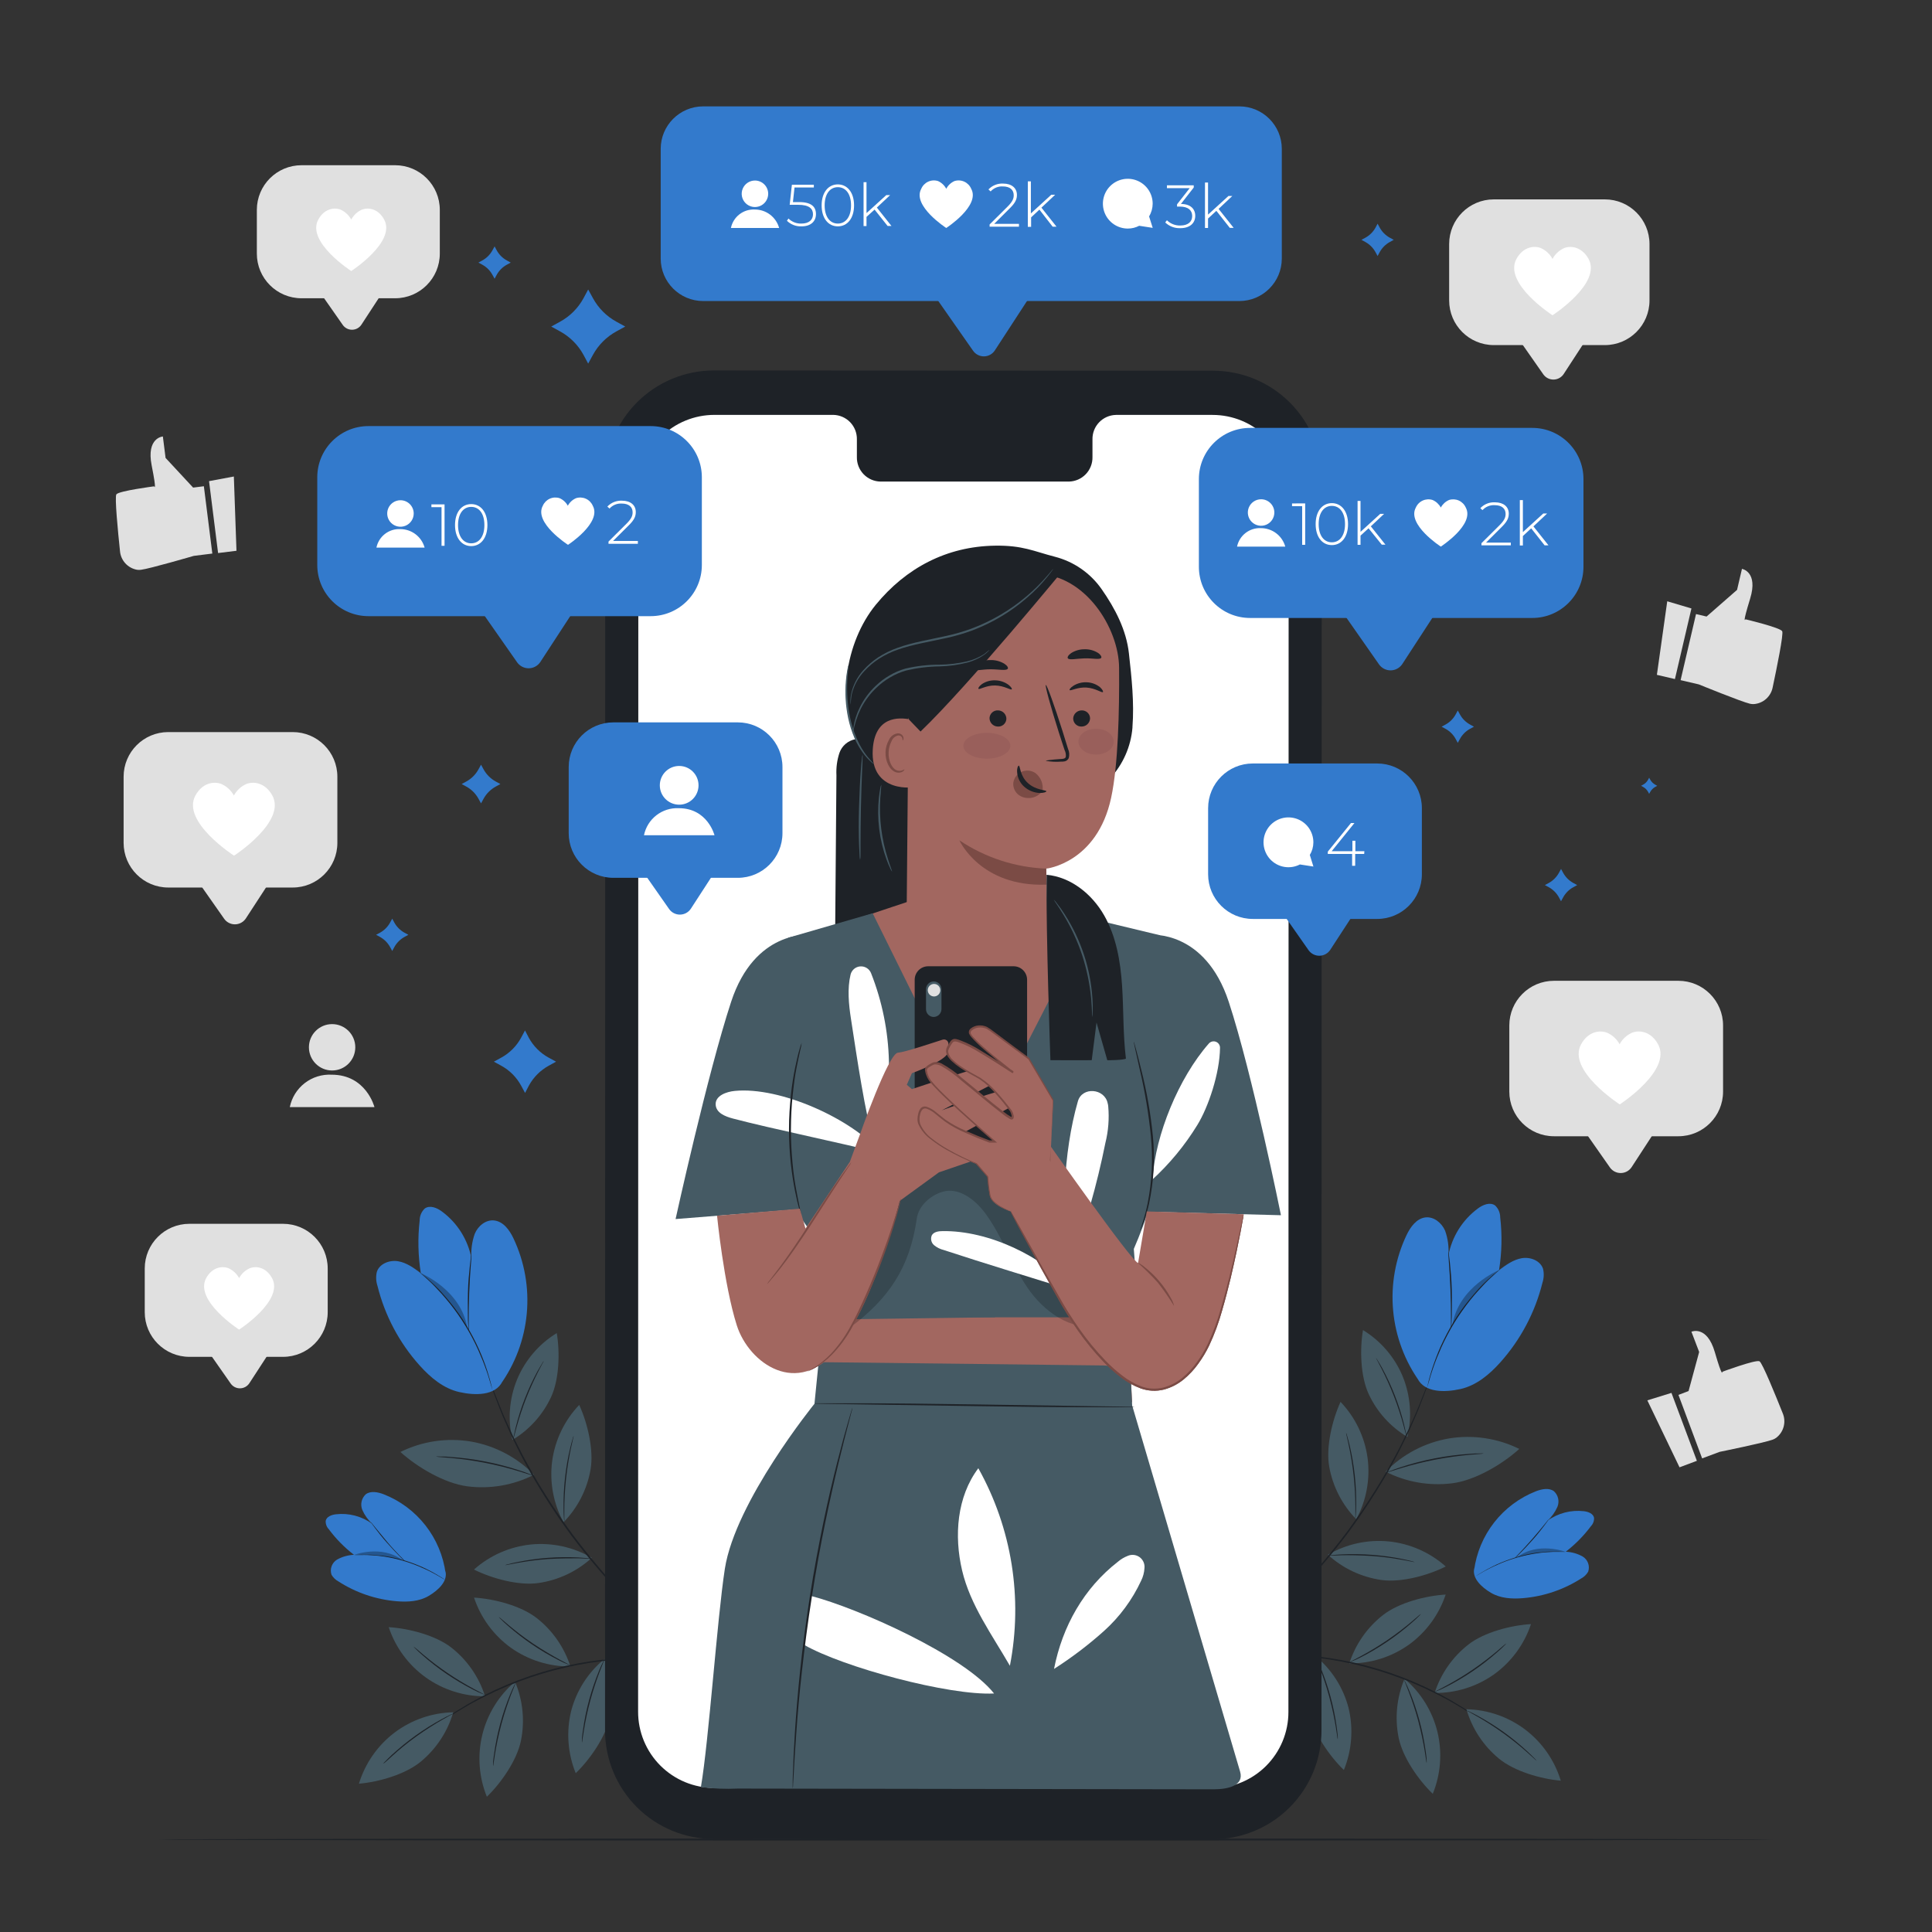 <svg width="500" height="500" viewBox="0 0 500 500" fill="none" xmlns="http://www.w3.org/2000/svg">
<rect x="0" y="0" width="500" height="500" fill="#333333" stroke="none"/>
<path d="M387.561 79.94L399.401 96.87C399.7 97.298 400.1 97.646 400.565 97.884C401.03 98.121 401.547 98.241 402.069 98.232C402.592 98.223 403.104 98.086 403.561 97.833C404.018 97.579 404.406 97.218 404.691 96.78L416.151 79.18L387.561 79.94Z" fill="#E0E0E0"/>
<path d="M415.329 51.6H386.599C380.215 51.6 375.039 56.775 375.039 63.16V77.75C375.039 84.134 380.215 89.31 386.599 89.31H415.329C421.713 89.31 426.889 84.134 426.889 77.75V63.16C426.889 56.775 421.713 51.6 415.329 51.6Z" fill="#E0E0E0"/>
<path d="M411.12 67C409.45 64 406.7 63.49 404.85 64.18C403.544 64.752 402.467 65.745 401.79 67C401.109 65.747 400.033 64.756 398.73 64.18C396.88 63.49 394.12 63.96 392.46 67C388.99 73.34 401.79 81.59 401.79 81.59C401.79 81.59 414.58 73.33 411.12 67Z" fill="white"/>
<path d="M77.9 68.64L88.71 84.1C88.986 84.491 89.353 84.808 89.78 85.023C90.206 85.239 90.679 85.346 91.157 85.337C91.635 85.327 92.103 85.2 92.52 84.967C92.938 84.734 93.291 84.402 93.55 84L104 68L77.9 68.64Z" fill="#E0E0E0"/>
<path d="M102.261 42.76H78.031C71.646 42.76 66.471 47.935 66.471 54.32V65.63C66.471 72.014 71.646 77.19 78.031 77.19H102.261C108.645 77.19 113.821 72.014 113.821 65.63V54.32C113.821 47.935 108.645 42.76 102.261 42.76Z" fill="#E0E0E0"/>
<path d="M99.419 56.82C97.899 54.04 95.419 53.61 93.689 54.24C92.497 54.764 91.515 55.673 90.899 56.82C90.278 55.673 89.293 54.765 88.099 54.24C86.409 53.61 83.899 54.04 82.379 56.82C79.209 62.6 90.899 70.14 90.899 70.14C90.899 70.14 102.579 62.6 99.419 56.82Z" fill="white"/>
<path d="M48.891 342.599L59.701 358.059C59.975 358.449 60.34 358.766 60.765 358.982C61.19 359.197 61.66 359.306 62.137 359.298C62.613 359.29 63.08 359.166 63.498 358.936C63.915 358.706 64.269 358.378 64.531 357.979L75.001 341.899L48.891 342.599Z" fill="#E0E0E0"/>
<path d="M73.249 316.72H49.019C42.635 316.72 37.459 321.895 37.459 328.28V339.59C37.459 345.974 42.635 351.15 49.019 351.15H73.249C79.633 351.15 84.809 345.974 84.809 339.59V328.28C84.809 321.895 79.633 316.72 73.249 316.72Z" fill="#E0E0E0"/>
<path d="M70.401 330.769C68.881 327.999 66.401 327.569 64.681 328.199C63.489 328.722 62.504 329.626 61.881 330.769C61.263 329.626 60.281 328.721 59.091 328.199C57.401 327.569 54.881 327.999 53.361 330.769C50.201 336.559 61.881 344.099 61.881 344.099C61.881 344.099 73.571 336.559 70.401 330.769Z" fill="white"/>
<path d="M45.34 219.7L58 237.76C58.318 238.217 58.744 238.589 59.24 238.842C59.736 239.096 60.287 239.225 60.844 239.216C61.401 239.207 61.947 239.061 62.435 238.792C62.922 238.522 63.336 238.137 63.64 237.67L75.87 218.89L45.34 219.7Z" fill="#E0E0E0"/>
<path d="M75.75 189.46H43.55C37.166 189.46 31.99 194.636 31.99 201.02V218.13C31.99 224.514 37.166 229.69 43.55 229.69H75.75C82.135 229.69 87.31 224.514 87.31 218.13V201.02C87.31 194.636 82.135 189.46 75.75 189.46Z" fill="#E0E0E0"/>
<path d="M70.48 205.879C68.71 202.639 65.77 202.139 63.79 202.879C62.398 203.486 61.25 204.543 60.53 205.879C59.804 204.543 58.653 203.488 57.26 202.879C55.26 202.139 52.35 202.639 50.57 205.879C46.87 212.649 60.57 221.449 60.57 221.449C60.57 221.449 74.18 212.649 70.48 205.879Z" fill="white"/>
<path d="M404 284.07L416.64 302.13C416.959 302.587 417.386 302.958 417.882 303.211C418.379 303.464 418.93 303.591 419.487 303.581C420.044 303.571 420.59 303.425 421.077 303.154C421.564 302.884 421.977 302.498 422.28 302.03L434.51 283.25L404 284.07Z" fill="#E0E0E0"/>
<path d="M434.369 253.83H402.169C395.785 253.83 390.609 259.006 390.609 265.39V282.5C390.609 288.884 395.785 294.06 402.169 294.06H434.369C440.754 294.06 445.929 288.884 445.929 282.5V265.39C445.929 259.006 440.754 253.83 434.369 253.83Z" fill="#E0E0E0"/>
<path d="M429.101 270.25C427.331 267.01 424.391 266.5 422.411 267.25C421.019 267.857 419.871 268.913 419.151 270.25C418.426 268.913 417.275 267.857 415.881 267.25C413.881 266.51 410.971 267.02 409.191 270.25C405.491 277.01 419.191 285.82 419.191 285.82C419.191 285.82 432.801 277 429.101 270.25Z" fill="white"/>
<path d="M438.929 158.92L441.659 159.56L449.549 152.66L450.819 147.22C450.819 147.22 455.089 147.94 452.929 154.95C450.769 161.96 451.729 160.27 451.729 160.27C451.729 160.27 460.669 162.4 461.229 163.35C461.639 164.04 459.809 172.98 458.779 177.83C458.566 179.005 457.966 180.075 457.074 180.871C456.183 181.666 455.051 182.141 453.859 182.22C453.523 182.232 453.187 182.199 452.859 182.12C450.629 181.6 439.649 177.12 439.649 177.12L434.939 176.02L438.929 158.92Z" fill="#E0E0E0"/>
<path d="M431.481 155.609L428.801 174.649L433.471 175.739L437.741 157.469L431.481 155.609Z" fill="#E0E0E0"/>
<path d="M52.76 125.84L49.98 126.19L42.85 118.51L42.15 112.96C42.15 112.96 37.83 113.24 39.25 120.44C40.67 127.64 39.89 125.86 39.89 125.86C39.89 125.86 30.77 127.04 30.12 127.93C29.64 128.57 30.53 137.66 31.05 142.58C31.14 143.772 31.626 144.9 32.43 145.784C33.235 146.668 34.312 147.258 35.49 147.46C35.822 147.505 36.158 147.505 36.49 147.46C38.77 147.18 50.15 143.86 50.15 143.86L54.95 143.26L52.76 125.84Z" fill="#E0E0E0"/>
<path d="M60.52 123.319L61.2 142.539L56.44 143.129L54.1 124.519L60.52 123.319Z" fill="#E0E0E0"/>
<path d="M434.381 360.999L437.001 359.999L439.741 349.889L437.741 344.649C437.741 344.649 441.741 342.879 443.791 349.919C445.841 356.959 445.741 355.009 445.741 355.009C445.741 355.009 454.361 351.819 455.351 352.299C456.081 352.649 459.511 361.109 461.351 365.709C461.824 366.808 461.917 368.034 461.614 369.191C461.312 370.349 460.631 371.373 459.681 372.099C459.411 372.297 459.115 372.455 458.801 372.569C456.661 373.379 445.041 375.739 445.041 375.739L440.511 377.429L434.381 360.999Z" fill="#E0E0E0"/>
<path d="M426.33 362.409L434.66 379.739L439.15 378.059L432.57 360.479L426.33 362.409Z" fill="#E0E0E0"/>
<path d="M75 286.52H96.91C96.91 286.52 94.79 278.13 85.84 278.13C83.327 277.996 80.85 278.77 78.86 280.31C76.87 281.85 75.5 284.054 75 286.52Z" fill="#E0E0E0"/>
<path d="M85.949 277.04C89.263 277.04 91.949 274.354 91.949 271.04C91.949 267.726 89.263 265.04 85.949 265.04C82.635 265.04 79.949 267.726 79.949 271.04C79.949 274.354 82.635 277.04 85.949 277.04Z" fill="#E0E0E0"/>
<path d="M459.001 476.07C459.001 476.22 365.441 476.33 250.061 476.33C134.681 476.33 41.06 476.22 41.06 476.07C41.06 475.92 134.601 475.81 250.061 475.81C365.521 475.81 459.001 475.93 459.001 476.07Z" fill="#1E2227"/>
<path d="M124.49 197.899L125.14 199.089C125.87 200.429 126.971 201.53 128.31 202.259L129.5 202.909L128.31 203.559C126.971 204.289 125.87 205.39 125.14 206.729L124.49 207.919L123.84 206.729C123.111 205.39 122.01 204.289 120.67 203.559L119.48 202.909L120.67 202.259C122.01 201.53 123.111 200.429 123.84 199.089L124.49 197.899Z" fill="#337ACC"/>
<path d="M152.22 74.92L153.47 77.2C154.868 79.758 156.972 81.862 159.53 83.26L161.81 84.51L159.53 85.76C156.969 87.158 154.863 89.261 153.46 91.82L152.22 94.1L151 91.82C149.602 89.261 147.499 87.158 144.94 85.76L142.66 84.51L144.94 83.26C147.499 81.862 149.602 79.758 151 77.2L152.22 74.92Z" fill="#337ACC"/>
<path d="M404.001 224.88L404.541 225.88C405.15 226.994 406.066 227.91 407.181 228.52L408.181 229.06L407.181 229.6C406.066 230.209 405.15 231.126 404.541 232.24L403.991 233.24L403.451 232.24C402.841 231.126 401.925 230.209 400.811 229.6L399.811 229.06L400.811 228.52C401.925 227.91 402.841 226.994 403.451 225.88L404.001 224.88Z" fill="#337ACC"/>
<path d="M101.51 237.75L102.05 238.75C102.662 239.862 103.578 240.778 104.69 241.39L105.69 241.93L104.69 242.47C103.578 243.082 102.662 243.998 102.05 245.11L101.51 246.11L100.96 245.11C100.354 243.996 99.441 243.08 98.33 242.47L97.33 241.93L98.33 241.39C99.441 240.78 100.354 239.864 100.96 238.75L101.51 237.75Z" fill="#337ACC"/>
<path d="M426.801 201.279L427.071 201.769C427.377 202.325 427.835 202.783 428.391 203.089L428.891 203.359L428.391 203.639C427.837 203.944 427.38 204.398 427.071 204.949L426.801 205.449L426.531 204.949C426.227 204.394 425.769 203.939 425.211 203.639L424.711 203.359L425.211 203.089C425.771 202.789 426.23 202.33 426.531 201.769L426.801 201.279Z" fill="#337ACC"/>
<path d="M377.27 183.88L377.82 184.88C378.427 185.996 379.343 186.913 380.46 187.52L381.46 188.07L380.46 188.61C379.343 189.217 378.427 190.133 377.82 191.25L377.27 192.25L376.73 191.25C376.123 190.133 375.206 189.217 374.09 188.61L373.09 188.07L374.09 187.52C375.206 186.913 376.123 185.996 376.73 184.88L377.27 183.88Z" fill="#337ACC"/>
<path d="M356.52 57.89L357.06 58.89C357.669 60.004 358.585 60.92 359.7 61.53L360.7 62.07L359.7 62.62C358.585 63.229 357.669 64.145 357.06 65.26L356.52 66.26L355.98 65.26C355.37 64.145 354.454 63.229 353.34 62.62L352.34 62.07L353.34 61.53C354.463 60.921 355.387 60.001 356 58.88L356.52 57.89Z" fill="#337ACC"/>
<path d="M128.001 63.77L128.541 64.769C129.147 65.886 130.064 66.803 131.181 67.409L132.181 67.96L131.181 68.499C130.064 69.106 129.147 70.023 128.541 71.139L128.001 72.139L127.451 71.139C126.844 70.023 125.927 69.106 124.811 68.499L123.811 67.96L124.811 67.409C125.927 66.803 126.844 65.886 127.451 64.769L128.001 63.77Z" fill="#337ACC"/>
<path d="M135.871 266.68L136.871 268.6C138.051 270.756 139.824 272.529 141.981 273.71L143.911 274.76L142.001 275.81C139.848 276.996 138.077 278.768 136.891 280.92L135.891 282.85L134.841 280.92C133.66 278.764 131.887 276.99 129.731 275.81L127.811 274.76L129.731 273.71C131.889 272.532 133.662 270.758 134.841 268.6L135.871 266.68Z" fill="#337ACC"/>
<path d="M147.81 442.83C146.507 448.178 146.924 453.801 149 458.9C152.72 455.3 156.81 449.43 157.84 444.35C158.92 439.323 158.428 434.087 156.43 429.35C152.2 432.815 149.182 437.536 147.81 442.83Z" fill="#455A64"/>
<path d="M150.61 451C150.586 450.704 150.586 450.406 150.61 450.11C150.61 449.55 150.74 448.73 150.88 447.72C151.244 445.095 151.775 442.497 152.47 439.94C153.166 437.38 154.017 434.866 155.02 432.41C155.41 431.47 155.75 430.72 156.02 430.21C156.134 429.935 156.271 429.671 156.43 429.42C156.357 429.705 156.256 429.983 156.13 430.25C155.91 430.78 155.61 431.54 155.25 432.49C154.305 434.954 153.484 437.464 152.79 440.01C152.101 442.559 151.543 445.143 151.12 447.75C150.95 448.75 150.83 449.56 150.75 450.13C150.731 450.424 150.684 450.715 150.61 451Z" fill="#1E2227"/>
<path d="M124.81 449C123.524 454.326 123.94 459.922 126 465C129.72 461.4 133.8 455.53 134.83 450.45C135.857 445.334 135.32 440.027 133.29 435.22C129.084 438.806 126.117 443.629 124.81 449Z" fill="#455A64"/>
<path d="M127.61 457.09C127.588 456.797 127.588 456.502 127.61 456.21C127.61 455.64 127.75 454.82 127.89 453.82C128.623 448.563 130.014 443.419 132.03 438.51C132.42 437.57 132.75 436.81 133.03 436.3C133.145 436.028 133.282 435.767 133.44 435.52C133.365 435.804 133.265 436.082 133.14 436.35C132.92 436.87 132.62 437.64 132.25 438.58C131.53 440.48 130.6 443.12 129.79 446.11C128.98 449.1 128.45 451.85 128.12 453.85C127.96 454.85 127.84 455.66 127.76 456.22C127.737 456.514 127.687 456.805 127.61 457.09Z" fill="#1E2227"/>
<path d="M110.17 434.109C105.691 430.891 102.342 426.342 100.6 421.109C105.77 421.419 112.7 423.209 116.79 426.379C120.91 429.609 123.96 434.008 125.54 438.999C120.03 439.021 114.653 437.311 110.17 434.109Z" fill="#455A64"/>
<path d="M107 426.109C107.177 426.343 107.378 426.557 107.6 426.749C108.01 427.159 108.6 427.749 109.37 428.389C111.358 430.141 113.455 431.765 115.65 433.249C117.844 434.74 120.128 436.093 122.49 437.299C123.4 437.759 124.14 438.109 124.67 438.299C124.934 438.429 125.208 438.536 125.49 438.619C125.239 438.461 124.978 438.317 124.71 438.189L122.59 437.069C117.934 434.57 113.551 431.594 109.51 428.189C108.73 427.539 108.11 426.999 107.68 426.629C107.463 426.443 107.236 426.27 107 426.109Z" fill="#1E2227"/>
<path d="M132.25 426.46C127.771 423.241 124.423 418.692 122.68 413.46C127.85 413.76 134.78 415.55 138.87 418.73C142.979 421.941 146.028 426.314 147.62 431.28C142.118 431.323 136.742 429.637 132.25 426.46Z" fill="#455A64"/>
<path d="M129.07 418.46C129.251 418.691 129.452 418.905 129.67 419.1C130.08 419.5 130.67 420.1 131.44 420.74C135.425 424.243 139.833 427.233 144.56 429.64C145.47 430.1 146.21 430.46 146.74 430.64C147.003 430.775 147.277 430.885 147.56 430.97C147.315 430.808 147.057 430.664 146.79 430.54C146.28 430.28 145.55 429.9 144.66 429.42C142.87 428.42 140.45 427.05 137.89 425.32C135.33 423.59 133.13 421.84 131.58 420.54C130.8 419.89 130.18 419.35 129.75 418.98C129.54 418.786 129.312 418.612 129.07 418.46Z" fill="#1E2227"/>
<path d="M172.76 429.26H172.09L170.18 429.209H168.8C168.29 429.209 167.74 429.209 167.15 429.209C165.97 429.209 164.63 429.209 163.15 429.299L160.83 429.41C160.02 429.46 159.18 429.56 158.31 429.63C156.57 429.76 154.72 430.05 152.78 430.32C144.351 431.624 136.143 434.091 128.39 437.649C126.62 438.489 124.92 439.27 123.39 440.13C122.62 440.54 121.87 440.919 121.17 441.329L119.17 442.519C117.88 443.249 116.77 444.02 115.78 444.66C115.29 444.98 114.78 445.27 114.4 445.56L113.28 446.359L111.71 447.47C111.531 447.601 111.344 447.721 111.15 447.829C111.311 447.672 111.485 447.528 111.67 447.399L113.19 446.239L114.3 445.399L115.66 444.47C116.66 443.82 117.74 443.03 119.02 442.28L121.02 441.06C121.72 440.65 122.48 440.259 123.24 439.839C124.77 438.969 126.46 438.18 128.24 437.31C136.011 433.709 144.253 431.231 152.72 429.95C154.72 429.7 156.53 429.42 158.28 429.31C159.15 429.24 159.99 429.139 160.81 429.109L163.14 429.019C164.63 428.929 165.98 429.019 167.14 429.019C167.74 429.019 168.29 429.019 168.79 429.019L170.18 429.1L172.09 429.23C172.314 429.216 172.539 429.226 172.76 429.26Z" fill="#1E2227"/>
<path d="M102.099 448.4C97.717 451.73 94.495 456.356 92.889 461.62C98.049 461.18 104.889 459.21 108.889 455.92C112.91 452.599 115.84 448.147 117.299 443.14C111.805 443.254 106.488 445.094 102.099 448.4Z" fill="#455A64"/>
<path d="M99.139 456.47C99.314 456.235 99.512 456.017 99.729 455.82C100.119 455.4 100.729 454.82 101.449 454.13C103.396 452.34 105.449 450.671 107.599 449.13C109.751 447.582 111.998 446.173 114.329 444.91C115.219 444.42 115.959 444.05 116.469 443.81C116.729 443.672 117 443.555 117.279 443.46C117.041 443.635 116.786 443.785 116.519 443.91C116.029 444.18 115.309 444.58 114.429 445.09C112.669 446.09 110.279 447.57 107.769 449.37C105.259 451.17 103.109 452.97 101.589 454.37C100.829 455.04 100.219 455.59 99.809 455.98C99.599 456.161 99.375 456.325 99.139 456.47Z" fill="#1E2227"/>
<path d="M121.879 373.07C115.663 372.031 109.278 372.975 103.629 375.77C108.049 379.77 115.089 383.9 120.959 384.66C126.88 385.417 132.891 384.372 138.209 381.66C133.801 377.155 128.088 374.151 121.879 373.07Z" fill="#455A64"/>
<path d="M112.82 376.94C113.153 376.915 113.487 376.915 113.82 376.94C114.47 376.94 115.42 376.94 116.58 377.06C119.602 377.266 122.608 377.66 125.58 378.24C128.559 378.816 131.498 379.581 134.38 380.53C135.49 380.89 136.38 381.21 136.98 381.45C137.301 381.553 137.609 381.69 137.9 381.86C137.56 381.793 137.226 381.699 136.9 381.58C136.29 381.38 135.39 381.09 134.28 380.76C128.496 378.996 122.544 377.836 116.52 377.3C115.36 377.19 114.43 377.12 113.78 377.08C113.457 377.057 113.136 377.01 112.82 376.94Z" fill="#1E2227"/>
<path d="M137.42 399.71C131.94 400.268 126.776 402.539 122.66 406.2C127.3 408.51 134.19 410.41 139.32 409.69C144.485 408.955 149.308 406.679 153.16 403.16C148.406 400.384 142.899 399.177 137.42 399.71Z" fill="#455A64"/>
<path d="M130.68 405.06C130.951 404.949 131.232 404.865 131.52 404.81C132.07 404.66 132.87 404.47 133.87 404.27C136.467 403.738 139.096 403.37 141.74 403.17C144.385 402.972 147.04 402.938 149.69 403.07C150.69 403.13 151.52 403.19 152.09 403.25C152.383 403.266 152.674 403.309 152.96 403.38C152.667 403.402 152.373 403.402 152.08 403.38L149.68 403.29C147.68 403.29 144.85 403.29 141.76 403.48C139.128 403.68 136.508 404.014 133.91 404.48C132.91 404.66 132.11 404.82 131.55 404.93C131.264 404.999 130.973 405.042 130.68 405.06Z" fill="#1E2227"/>
<path d="M142.9 378.12C143.648 372.661 146.097 367.577 149.9 363.59C152.06 368.29 153.72 375.25 152.83 380.35C151.926 385.493 149.486 390.241 145.83 393.97C143.213 389.125 142.188 383.58 142.9 378.12Z" fill="#455A64"/>
<path d="M148.47 371.56C148.35 371.83 148.256 372.111 148.19 372.4C148.02 372.94 147.81 373.74 147.57 374.73C146.953 377.305 146.502 379.917 146.22 382.55C145.93 385.186 145.807 387.838 145.85 390.49C145.85 391.49 145.91 392.33 145.95 392.9C145.961 393.195 145.995 393.489 146.05 393.78C146.078 393.484 146.078 393.186 146.05 392.89C146.05 392.33 146.05 391.5 146.05 390.49C146.05 388.49 146.17 385.66 146.5 382.59C146.83 379.52 147.34 376.75 147.76 374.77C147.97 373.77 148.15 372.98 148.29 372.43C148.371 372.144 148.431 371.853 148.47 371.56Z" fill="#1E2227"/>
<path d="M133.82 357C135.891 352.016 139.486 347.815 144.09 345C144.93 350 144.74 357 142.61 361.57C140.459 366.18 136.976 370.039 132.61 372.65C131.365 367.435 131.788 361.961 133.82 357Z" fill="#455A64"/>
<path d="M140.74 352.18C140.558 352.404 140.397 352.645 140.26 352.9C139.97 353.37 139.57 354.07 139.09 354.9C137.857 357.179 136.768 359.534 135.83 361.95C134.89 364.36 134.105 366.829 133.48 369.34C133.24 370.34 133.07 371.09 132.96 371.64C132.894 371.919 132.85 372.203 132.83 372.49C132.939 372.222 133.02 371.944 133.07 371.66C133.21 371.13 133.41 370.35 133.68 369.4C134.363 366.911 135.171 364.458 136.1 362.05C137.2 359.23 138.37 356.76 139.27 354.99C139.72 354.11 140.1 353.4 140.36 352.91C140.509 352.679 140.636 352.434 140.74 352.18Z" fill="#1E2227"/>
<path d="M182.23 431.579L182.02 431.449L181.43 431.009L179.18 429.309L177.56 428.069L175.69 426.529C174.36 425.419 172.8 424.189 171.19 422.699C170.37 421.979 169.52 421.209 168.63 420.419C167.74 419.629 166.86 418.729 165.93 417.849C164.04 416.089 162.15 414.089 160.13 412.009C155.837 407.419 151.788 402.606 148 397.589C144.262 392.535 140.813 387.274 137.67 381.829C136.28 379.289 134.91 376.899 133.81 374.569C133.25 373.409 132.68 372.309 132.18 371.219C131.68 370.129 131.23 369.079 130.79 368.079C129.87 366.079 129.2 364.219 128.56 362.599C128.25 361.789 127.96 361.039 127.7 360.339L127.05 358.399L126.18 355.719C126.09 355.429 126.02 355.199 125.96 355.019C125.927 354.943 125.906 354.862 125.9 354.779C125.942 354.852 125.975 354.929 126 355.009C126.06 355.189 126.15 355.409 126.25 355.699C126.48 356.329 126.8 357.219 127.25 358.349C127.45 358.929 127.68 359.569 127.92 360.269L128.82 362.519C129.47 364.129 130.16 365.989 131.1 367.959C131.54 368.959 132.01 369.959 132.5 371.089C132.99 372.219 133.59 373.269 134.16 374.419C135.27 376.739 136.65 379.119 138.04 381.649C141.196 387.066 144.644 392.308 148.37 397.349C152.14 402.357 156.166 407.166 160.43 411.759C162.43 413.839 164.31 415.849 166.19 417.609C167.11 418.499 167.99 419.379 168.86 420.189L171.41 422.499C173.01 423.989 174.54 425.229 175.86 426.359L177.71 427.929L179.31 429.189L181.51 430.949C181.74 431.139 181.93 431.299 182.08 431.409L182.23 431.579Z" fill="#1E2227"/>
<path d="M132.87 320.46C131.87 318.34 130.26 316.11 127.87 315.85C125.71 315.62 123.7 317.29 122.87 319.29C122.141 321.35 121.851 323.54 122.02 325.72C121.106 320.863 118.396 316.528 114.43 313.58C113.12 312.58 111.26 311.81 109.93 312.76C109.511 313.158 109.178 313.637 108.951 314.168C108.724 314.7 108.608 315.272 108.61 315.85C108.09 320.392 108.191 324.984 108.91 329.5C107.12 328.16 105.24 326.78 103.03 326.41C100.82 326.04 98.22 327.03 97.53 329.15C97.243 330.351 97.299 331.608 97.69 332.78C99.589 340.445 103.342 347.526 108.62 353.4C111.41 356.51 114.78 359.34 118.85 360.26C122.92 361.18 128.18 361.26 130.03 357.53L129.35 358.53C133.298 353.083 135.707 346.675 136.326 339.977C136.946 333.279 135.752 326.538 132.87 320.46Z" fill="#337ACC"/>
<path d="M127.5 359.91C127.448 359.794 127.408 359.674 127.38 359.55C127.3 359.29 127.21 358.95 127.09 358.55C126.97 358.15 126.81 357.55 126.61 356.93C126.41 356.31 126.21 355.58 125.92 354.8C125.63 354.02 125.35 353.16 124.98 352.26C124.61 351.36 124.21 350.4 123.77 349.4C121.821 345.069 119.335 341 116.37 337.29C115.67 336.45 115.02 335.64 114.37 334.92C113.72 334.2 113.09 333.54 112.51 332.92C111.93 332.3 111.39 331.82 110.91 331.36C110.43 330.9 110.02 330.53 109.66 330.23L108.87 329.52C108.773 329.437 108.683 329.346 108.6 329.25C108.712 329.309 108.817 329.383 108.91 329.47L109.74 330.13C110.11 330.42 110.55 330.78 111.03 331.23C111.51 331.68 112.09 332.17 112.67 332.76C113.25 333.35 113.91 333.99 114.56 334.76C115.21 335.53 115.9 336.27 116.56 337.12C118.053 338.979 119.429 340.929 120.68 342.96C121.915 345 123.024 347.114 124 349.29C124.44 350.29 124.86 351.29 125.19 352.18C125.52 353.07 125.84 353.95 126.09 354.74C126.34 355.53 126.56 356.25 126.74 356.89C126.92 357.53 127.06 358.07 127.17 358.52C127.28 358.97 127.34 359.3 127.4 359.57C127.46 359.84 127.52 359.9 127.5 359.91Z" fill="#1E2227"/>
<path d="M121.279 344.469C121.225 344.216 121.198 343.958 121.199 343.699C121.199 343.199 121.129 342.479 121.099 341.589C121.099 339.809 121.039 337.339 121.099 334.589C121.159 331.839 121.409 329.399 121.599 327.589C121.689 326.699 121.779 325.989 121.849 325.489C121.87 325.232 121.917 324.978 121.989 324.729C122.024 324.988 122.024 325.251 121.989 325.509C121.989 326.069 121.889 326.769 121.829 327.609C121.699 329.389 121.529 331.839 121.429 334.559C121.329 337.279 121.299 339.729 121.299 341.559C121.299 342.399 121.299 343.099 121.299 343.669C121.325 343.936 121.318 344.205 121.279 344.469Z" fill="#1E2227"/>
<g opacity="0.3">
<path d="M108.91 329.5C108.91 329.5 119.31 333.78 120.91 343.57C120.92 343.57 115.62 334.42 108.91 329.5Z" fill="black"/>
</g>
<path d="M99.28 386.709C97.78 386.139 95.95 385.769 94.67 386.709C94.121 387.214 93.74 387.875 93.579 388.603C93.418 389.331 93.485 390.09 93.77 390.779C94.373 392.146 95.255 393.373 96.36 394.379C93.634 392.393 90.259 391.507 86.91 391.899C85.8 392.029 84.5 392.509 84.29 393.599C84.268 393.993 84.327 394.386 84.463 394.756C84.598 395.126 84.808 395.464 85.08 395.749C86.941 398.252 89.139 400.486 91.61 402.389C90.081 402.449 88.587 402.866 87.25 403.609C86.592 404 86.09 404.605 85.826 405.322C85.561 406.039 85.552 406.826 85.8 407.549C86.222 408.276 86.838 408.872 87.58 409.269C92.11 412.19 97.288 413.952 102.66 414.399C105.5 414.639 108.5 414.469 110.95 413.019C113.4 411.569 116.06 409.159 115.23 406.429L115.33 407.219C114.734 402.677 112.931 398.378 110.108 394.771C107.285 391.163 103.545 388.379 99.28 386.709Z" fill="#337ACC"/>
<path d="M115.079 408.809L114.859 408.699L114.229 408.319C113.959 408.159 113.629 407.959 113.229 407.739C112.829 407.519 112.399 407.259 111.899 407.009C111.399 406.759 110.849 406.459 110.239 406.189C109.629 405.919 108.989 405.619 108.299 405.329C105.318 404.093 102.193 403.236 98.999 402.779C98.259 402.689 97.549 402.589 96.889 402.549C96.229 402.509 95.609 402.459 95.049 402.439C94.489 402.419 93.969 402.439 93.519 402.439C93.069 402.439 92.689 402.439 92.369 402.439H91.639H91.389C91.472 402.426 91.556 402.426 91.639 402.439L92.369 402.379C92.679 402.379 93.069 402.319 93.519 402.319C93.969 402.319 94.519 402.319 95.049 402.319C95.579 402.319 96.239 402.319 96.899 402.409C97.559 402.499 98.279 402.529 99.019 402.619C102.251 403.054 105.412 403.915 108.419 405.179C109.109 405.479 109.769 405.759 110.359 406.059C110.949 406.359 111.509 406.639 112.009 406.909C112.509 407.179 112.949 407.449 113.339 407.679C113.729 407.909 114.049 408.109 114.339 408.289L114.949 408.699C114.996 408.732 115.039 408.768 115.079 408.809Z" fill="#1E2227"/>
<path d="M104.769 404.06C104.623 403.958 104.489 403.841 104.369 403.71C104.119 403.48 103.759 403.14 103.369 402.71C102.509 401.85 101.369 400.63 100.119 399.23C98.869 397.83 97.849 396.51 97.119 395.54C96.749 395.06 96.459 394.66 96.259 394.38C96.15 394.238 96.053 394.087 95.969 393.93C96.1 394.052 96.221 394.186 96.329 394.33L97.239 395.45C97.999 396.39 99.069 397.69 100.239 399.09C101.409 400.49 102.599 401.72 103.429 402.6L104.429 403.6C104.561 403.738 104.675 403.893 104.769 404.06Z" fill="#1E2227"/>
<g opacity="0.3">
<path d="M91.609 402.409C91.609 402.409 98.779 399.669 104.169 403.779C104.169 403.779 97.249 401.719 91.609 402.409Z" fill="black"/>
</g>
<path d="M349 441.999C350.296 447.353 349.873 452.98 347.79 458.079C344.07 454.479 339.99 448.599 338.96 443.529C337.878 438.504 338.367 433.268 340.36 428.529C344.596 431.989 347.622 436.706 349 441.999Z" fill="#455A64"/>
<path d="M346.209 450.18C346.231 449.883 346.231 449.586 346.209 449.29C346.159 448.73 346.069 447.91 345.929 446.9C345.193 441.644 343.802 436.5 341.789 431.59C341.399 430.65 341.069 429.9 340.789 429.39C340.67 429.117 340.533 428.854 340.379 428.6C340.453 428.885 340.553 429.163 340.679 429.43C340.899 429.96 341.199 430.72 341.569 431.67C342.289 433.56 343.219 436.21 344.029 439.2C344.839 442.19 345.369 444.93 345.699 446.93C345.859 447.93 345.979 448.75 346.059 449.31C346.082 449.604 346.132 449.895 346.209 450.18Z" fill="#1E2227"/>
<path d="M372 448.17C373.295 453.52 372.875 459.141 370.8 464.24C367.07 460.64 362.99 454.77 361.96 449.69C360.935 444.577 361.472 439.274 363.5 434.47C367.703 438.029 370.678 442.823 372 448.17Z" fill="#455A64"/>
<path d="M369.209 456.299C369.238 456.007 369.238 455.712 369.209 455.419C369.209 454.849 369.069 454.029 368.939 453.029C368.565 450.403 368.031 447.801 367.339 445.239C366.648 442.682 365.797 440.17 364.789 437.719C364.399 436.779 364.069 436.029 363.789 435.509C363.68 435.236 363.542 434.975 363.379 434.729C363.462 435.013 363.565 435.291 363.689 435.559C363.899 436.089 364.209 436.849 364.569 437.799C365.516 440.263 366.337 442.773 367.029 445.319C367.829 448.319 368.369 451.059 368.699 453.059C368.859 454.059 368.989 454.869 369.059 455.429C369.088 455.723 369.138 456.013 369.209 456.299Z" fill="#1E2227"/>
<path d="M386.659 433.319C391.131 430.096 394.475 425.548 396.219 420.319C391.049 420.619 384.129 422.409 380.039 425.589C375.923 428.796 372.87 433.17 371.279 438.139C376.785 438.187 382.166 436.5 386.659 433.319Z" fill="#455A64"/>
<path d="M389.84 425.319C389.655 425.553 389.451 425.77 389.23 425.969C388.83 426.369 388.23 426.969 387.46 427.599C383.479 431.11 379.071 434.103 374.34 436.509C373.43 436.969 372.69 437.319 372.17 437.509C371.904 437.639 371.63 437.749 371.35 437.839C371.589 437.665 371.848 437.518 372.12 437.399C372.62 437.149 373.35 436.769 374.24 436.279C376.567 435.028 378.83 433.659 381.02 432.179C383.57 430.439 385.77 428.709 387.33 427.399C388.1 426.749 388.73 426.219 389.15 425.839C389.366 425.648 389.597 425.475 389.84 425.319Z" fill="#1E2227"/>
<path d="M364.579 425.67C369.052 422.448 372.397 417.9 374.139 412.67C368.969 412.97 362.049 414.77 357.959 417.94C353.846 421.15 350.794 425.522 349.199 430.49C354.705 430.537 360.085 428.85 364.579 425.67Z" fill="#455A64"/>
<path d="M367.76 417.67C367.573 417.898 367.369 418.112 367.15 418.31C366.75 418.71 366.15 419.31 365.38 419.95C361.392 423.452 356.985 426.444 352.26 428.86C351.35 429.32 350.61 429.67 350.09 429.86C349.826 429.989 349.551 430.097 349.27 430.18C349.512 430.012 349.769 429.868 350.04 429.75L352.16 428.63C354.487 427.378 356.75 426.01 358.94 424.53C361.49 422.79 363.69 421.06 365.25 419.75L367.07 418.19C367.286 417.999 367.517 417.825 367.76 417.67Z" fill="#1E2227"/>
<path d="M324.059 428.47C324.282 428.487 324.506 428.487 324.729 428.47L326.639 428.41L328.029 428.36H329.669C330.849 428.36 332.199 428.36 333.669 428.45L335.999 428.56C336.809 428.61 337.639 428.71 338.509 428.79C340.259 428.91 342.099 429.2 344.049 429.47C352.475 430.776 360.679 433.243 368.429 436.8C370.199 437.65 371.899 438.43 373.429 439.28C374.199 439.7 374.959 440.07 375.659 440.48L377.659 441.67C378.959 442.4 380.059 443.17 381.049 443.81C381.549 444.13 382.049 444.42 382.429 444.71L383.549 445.51L385.119 446.62C385.294 446.756 385.482 446.876 385.679 446.98C385.52 446.823 385.35 446.679 385.169 446.55L383.639 445.39L382.539 444.56C382.129 444.26 381.669 443.96 381.179 443.62C380.179 442.97 379.099 442.18 377.809 441.43L375.809 440.22C375.109 439.8 374.359 439.41 373.589 438.99C372.069 438.12 370.369 437.33 368.589 436.47C360.82 432.856 352.572 430.377 344.099 429.11C342.149 428.85 340.289 428.57 338.539 428.46C337.669 428.39 336.829 428.3 336.019 428.26L333.679 428.17C332.189 428.08 330.839 428.17 329.679 428.17C329.089 428.17 328.539 428.17 328.029 428.17L326.649 428.26L324.729 428.39C324.504 428.399 324.28 428.426 324.059 428.47Z" fill="#1E2227"/>
<path d="M394.72 447.61C399.104 450.942 402.327 455.571 403.93 460.84C398.77 460.39 391.93 458.42 387.93 455.13C383.904 451.811 380.971 447.358 379.51 442.35C385.006 442.462 390.328 444.302 394.72 447.61Z" fill="#455A64"/>
<path d="M397.689 455.69C397.509 455.452 397.308 455.231 397.089 455.03C396.699 454.62 396.089 454.03 395.369 453.35C391.485 449.735 387.161 446.624 382.499 444.09C381.599 443.6 380.869 443.23 380.349 442.99C380.09 442.849 379.819 442.732 379.539 442.64C379.777 442.814 380.032 442.965 380.299 443.09C380.799 443.36 381.509 443.76 382.389 444.27C384.149 445.27 386.539 446.75 389.049 448.55C391.192 450.094 393.254 451.746 395.229 453.5C395.989 454.17 396.599 454.73 397.009 455.11C397.216 455.324 397.444 455.519 397.689 455.69Z" fill="#1E2227"/>
<path d="M374.939 372.279C381.155 371.246 387.539 372.191 393.189 374.979C388.779 378.979 381.739 383.119 375.859 383.869C369.939 384.622 363.928 383.577 358.609 380.869C363.015 376.361 368.729 373.356 374.939 372.279Z" fill="#455A64"/>
<path d="M384 376.149C383.667 376.122 383.332 376.122 383 376.149C382.35 376.149 381.41 376.149 380.25 376.259C377.228 376.465 374.222 376.859 371.25 377.439C368.272 378.021 365.333 378.786 362.45 379.729C361.35 380.099 360.45 380.419 359.86 380.659C359.537 380.761 359.225 380.895 358.93 381.059C359.27 380.994 359.605 380.901 359.93 380.779C360.55 380.579 361.44 380.289 362.55 379.959C365.444 379.081 368.381 378.35 371.35 377.769C374.82 377.099 378 376.709 380.35 376.499C381.5 376.399 382.44 376.319 383.09 376.279C383.396 376.258 383.7 376.214 384 376.149Z" fill="#1E2227"/>
<path d="M359.41 398.919C364.886 399.48 370.047 401.751 374.16 405.409C369.53 407.729 362.63 409.619 357.5 408.899C352.336 408.16 347.514 405.885 343.66 402.369C348.417 399.592 353.928 398.385 359.41 398.919Z" fill="#455A64"/>
<path d="M366.149 404.269C365.874 404.161 365.589 404.078 365.299 404.019C364.749 403.869 363.949 403.689 362.949 403.479C360.352 402.951 357.723 402.587 355.079 402.389C352.438 402.189 349.786 402.152 347.139 402.279C346.139 402.339 345.299 402.399 344.739 402.469C344.443 402.485 344.149 402.525 343.859 402.589C344.155 402.618 344.453 402.618 344.749 402.589L347.149 402.499C349.149 402.449 351.979 402.499 355.059 402.689C358.139 402.879 360.919 403.339 362.909 403.689C363.909 403.859 364.719 404.019 365.269 404.129C365.558 404.203 365.852 404.25 366.149 404.269Z" fill="#1E2227"/>
<path d="M353.93 377.33C353.184 371.871 350.734 366.786 346.93 362.8C344.78 367.51 343.11 374.46 344 379.57C344.915 384.706 347.354 389.448 351 393.18C353.618 388.336 354.643 382.79 353.93 377.33Z" fill="#455A64"/>
<path d="M348.359 370.77C348.478 371.041 348.572 371.322 348.639 371.61C348.799 372.15 349.019 372.95 349.259 373.94C349.868 376.52 350.318 379.135 350.609 381.77C350.892 384.403 351.012 387.051 350.969 389.7C350.969 390.7 350.909 391.54 350.869 392.11C350.865 392.405 350.831 392.7 350.769 392.99C350.748 392.697 350.748 392.402 350.769 392.11C350.769 391.54 350.769 390.72 350.769 389.7C350.736 384.421 350.159 379.16 349.049 374C348.839 373 348.659 372.21 348.529 371.66C348.444 371.369 348.387 371.071 348.359 370.77Z" fill="#1E2227"/>
<path d="M363 356.17C360.922 351.207 357.332 347.025 352.74 344.22C351.89 349.22 352.09 356.22 354.22 360.79C356.365 365.404 359.85 369.265 364.22 371.87C365.468 366.638 365.041 361.146 363 356.17Z" fill="#455A64"/>
<path d="M356.08 351.39C356.262 351.614 356.423 351.855 356.56 352.11C356.86 352.58 357.26 353.28 357.73 354.11C360.196 358.674 362.084 363.528 363.35 368.56C363.58 369.56 363.76 370.31 363.86 370.85C363.928 371.132 363.971 371.42 363.99 371.71C363.89 371.439 363.81 371.162 363.75 370.88C363.62 370.34 363.41 369.56 363.15 368.61C362.62 366.7 361.82 364.08 360.72 361.26C359.783 358.858 358.725 356.505 357.55 354.21C357.1 353.32 356.73 352.61 356.46 352.13C356.316 351.892 356.189 351.645 356.08 351.39Z" fill="#1E2227"/>
<path d="M314.59 430.799C314.665 430.762 314.736 430.715 314.8 430.659L315.39 430.229L317.64 428.519L319.26 427.289L321.13 425.749C322.47 424.629 324.02 423.399 325.63 421.919L328.2 419.629C329.08 418.819 329.96 417.949 330.9 417.059C332.78 415.299 334.67 413.299 336.69 411.219C340.977 406.626 345.023 401.813 348.81 396.799C352.543 391.747 355.988 386.489 359.13 381.049C360.52 378.499 361.89 376.109 362.99 373.779C363.55 372.619 364.13 371.519 364.63 370.429L366.01 367.289C366.93 365.289 367.61 363.429 368.24 361.809L369.11 359.549L369.75 357.619C370.12 356.469 370.42 355.569 370.63 354.939C370.72 354.649 370.79 354.409 370.84 354.239C370.874 354.16 370.894 354.075 370.9 353.989C370.9 353.989 370.9 354.069 370.8 354.219C370.7 354.369 370.66 354.629 370.55 354.909C370.32 355.539 370.01 356.429 369.6 357.569C369.4 358.139 369.18 358.789 368.93 359.489C368.68 360.189 368.36 360.929 368.04 361.729C367.38 363.339 366.69 365.199 365.76 367.179L364.35 370.299C363.84 371.379 363.27 372.479 362.7 373.639C361.59 375.959 360.21 378.329 358.82 380.869C355.658 386.283 352.21 391.524 348.49 396.569C344.715 401.582 340.686 406.398 336.42 410.999C334.42 413.079 332.54 415.089 330.67 416.849C329.74 417.739 328.87 418.619 327.99 419.429L325.45 421.739C323.85 423.229 322.31 424.479 320.99 425.609L319.14 427.169L317.55 428.429L315.34 430.189L314.78 430.659C314.711 430.697 314.647 430.744 314.59 430.799Z" fill="#1E2227"/>
<path d="M364 319.67C365 317.56 366.6 315.32 368.94 315.06C371.11 314.83 373.12 316.5 373.99 318.5C374.724 320.559 375.014 322.75 374.84 324.93C375.759 320.075 378.467 315.742 382.43 312.79C383.75 311.79 385.61 311.02 386.93 311.97C387.35 312.367 387.683 312.846 387.91 313.378C388.138 313.909 388.253 314.482 388.25 315.06C388.78 319.602 388.679 324.195 387.95 328.71C389.75 327.37 391.63 326 393.83 325.62C396.03 325.24 398.64 326.24 399.34 328.37C399.621 329.568 399.565 330.821 399.18 331.99C397.273 339.652 393.52 346.731 388.25 352.61C385.46 355.72 382.08 358.55 378.01 359.47C373.94 360.39 368.69 360.47 366.83 356.74L367.51 357.74C363.568 352.29 361.163 345.882 360.545 339.185C359.928 332.488 361.121 325.748 364 319.67Z" fill="#337ACC"/>
<path d="M369.32 359.119C369.371 359.007 369.411 358.89 369.44 358.769L369.74 357.769C369.86 357.319 370.01 356.769 370.21 356.149C370.41 355.529 370.62 354.799 370.9 354.019C371.18 353.239 371.47 352.389 371.84 351.479C372.21 350.569 372.61 349.629 373.05 348.619C374.035 346.464 375.143 344.367 376.37 342.339C377.621 340.32 378.987 338.373 380.46 336.509C381.15 335.669 381.8 334.859 382.46 334.149C383.12 333.439 383.73 332.759 384.31 332.149C384.89 331.539 385.44 331.049 385.91 330.599C386.38 330.149 386.81 329.759 387.16 329.459L387.96 328.749C388.14 328.579 388.23 328.489 388.22 328.479C388.115 328.545 388.015 328.619 387.92 328.699L387.08 329.369C386.71 329.649 386.28 330.019 385.79 330.459C385.3 330.899 384.73 331.399 384.15 331.989C383.57 332.579 382.91 333.219 382.26 333.989C381.61 334.759 380.92 335.509 380.26 336.349C378.762 338.207 377.383 340.158 376.13 342.189C374.899 344.232 373.79 346.345 372.81 348.519C372.38 349.519 371.96 350.519 371.63 351.409C371.3 352.299 370.98 353.179 370.72 353.969C370.46 354.759 370.26 355.489 370.07 356.119C369.88 356.749 369.75 357.299 369.65 357.759C369.55 358.219 369.47 358.529 369.41 358.759C369.367 358.876 369.337 358.997 369.32 359.119Z" fill="#1E2227"/>
<path d="M375.54 343.689C375.594 343.433 375.624 343.172 375.63 342.909C375.63 342.419 375.69 341.689 375.72 340.799C375.72 339.019 375.79 336.549 375.72 333.799C375.65 331.049 375.42 328.619 375.23 326.799C375.13 325.919 375.04 325.199 374.97 324.699C374.948 324.442 374.901 324.188 374.83 323.939C374.799 324.199 374.799 324.46 374.83 324.719L374.98 326.819C375.11 328.599 375.28 331.059 375.38 333.769C375.48 336.479 375.51 338.949 375.51 340.769C375.51 341.609 375.51 342.319 375.51 342.879C375.495 343.15 375.505 343.421 375.54 343.689Z" fill="#1E2227"/>
<g opacity="0.3">
<path d="M387.91 328.71C387.91 328.71 377.51 332.99 375.91 342.78C375.9 342.78 381.21 333.63 387.91 328.71Z" fill="black"/>
</g>
<path d="M397.539 385.92C399.039 385.36 400.869 384.98 402.149 385.92C402.702 386.422 403.085 387.083 403.246 387.812C403.407 388.541 403.338 389.302 403.049 389.99C402.448 391.355 401.566 392.579 400.459 393.58C403.19 391.597 406.567 390.712 409.919 391.1C411.029 391.23 412.319 391.71 412.539 392.8C412.562 393.193 412.503 393.587 412.367 393.957C412.231 394.327 412.021 394.665 411.749 394.95C409.882 397.451 407.681 399.685 405.209 401.59C406.738 401.649 408.232 402.067 409.569 402.81C410.226 403.2 410.729 403.805 410.993 404.523C411.257 405.24 411.266 406.026 411.019 406.75C410.601 407.48 409.988 408.079 409.249 408.48C404.716 411.392 399.538 413.15 394.169 413.6C391.329 413.84 388.329 413.67 385.869 412.22C383.409 410.77 380.769 408.36 381.599 405.63L381.489 406.42C382.086 401.88 383.891 397.583 386.713 393.977C389.536 390.372 393.275 387.589 397.539 385.92Z" fill="#337ACC"/>
<path d="M381.74 407.999C381.74 407.999 381.82 407.999 381.97 407.889L382.59 407.519C382.86 407.349 383.19 407.149 383.59 406.929C383.99 406.709 384.42 406.449 384.93 406.199C385.44 405.949 385.98 405.649 386.58 405.379C387.18 405.109 387.83 404.819 388.52 404.519C391.521 403.29 394.661 402.434 397.87 401.969C398.61 401.879 399.31 401.779 399.97 401.739C400.63 401.699 401.25 401.649 401.82 401.629C402.39 401.609 402.89 401.629 403.34 401.629H404.49H405.22C405.307 401.641 405.394 401.641 405.48 401.629H405.22L404.5 401.569C404.18 401.569 403.79 401.519 403.34 401.509C402.89 401.499 402.34 401.509 401.81 401.509C401.28 401.509 400.62 401.509 399.96 401.599C399.3 401.689 398.58 401.729 397.84 401.809C396.228 402.044 394.632 402.378 393.06 402.809C391.491 403.254 389.948 403.788 388.44 404.409C387.76 404.709 387.1 404.979 386.5 405.289C385.9 405.599 385.35 405.859 384.85 406.139C384.35 406.419 383.92 406.669 383.53 406.899C383.14 407.129 382.81 407.339 382.53 407.509L381.92 407.919L381.74 407.999Z" fill="#1E2227"/>
<path d="M392.049 403.269C392.2 403.175 392.338 403.06 392.459 402.929C392.709 402.699 393.059 402.349 393.459 401.929C394.319 401.069 395.459 399.849 396.709 398.449C397.959 397.049 398.979 395.729 399.709 394.759C400.079 394.279 400.369 393.879 400.559 393.599C400.67 393.463 400.767 393.315 400.849 393.159C400.715 393.276 400.595 393.407 400.489 393.549L399.589 394.669C398.819 395.609 397.749 396.909 396.529 398.309C395.309 399.709 394.169 400.939 393.339 401.829L392.339 402.879C392.233 403.002 392.136 403.132 392.049 403.269Z" fill="#1E2227"/>
<g opacity="0.3">
<path d="M405.21 401.619C405.21 401.619 398 398.879 392.66 402.999C392.66 402.999 399.58 400.929 405.21 401.619Z" fill="black"/>
</g>
<path d="M313.85 476L184.69 475.92C180.996 475.919 177.339 475.19 173.927 473.775C170.516 472.36 167.416 470.287 164.806 467.673C162.195 465.06 160.125 461.958 158.714 458.545C157.303 455.132 156.577 451.474 156.58 447.78L156.64 124C156.64 120.304 157.368 116.645 158.783 113.231C160.198 109.816 162.272 106.715 164.886 104.102C167.5 101.49 170.604 99.418 174.019 98.006C177.434 96.593 181.094 95.868 184.79 95.87L313.94 95.94C321.4 95.945 328.552 98.912 333.825 104.189C339.098 109.466 342.06 116.62 342.06 124.08L342 447.85C342.001 451.547 341.274 455.208 339.86 458.624C338.446 462.04 336.372 465.144 333.758 467.758C331.144 470.372 328.04 472.446 324.624 473.86C321.208 475.274 317.547 476.001 313.85 476Z" fill="#1E2227"/>
<path d="M313.811 107.38H288.811C287.994 107.397 287.189 107.575 286.441 107.903C285.694 108.232 285.018 108.704 284.454 109.294C283.889 109.884 283.446 110.579 283.15 111.34C282.855 112.102 282.712 112.914 282.731 113.73V118.28C282.765 119.928 282.145 121.523 281.005 122.713C279.865 123.904 278.299 124.593 276.651 124.63H227.841C227.024 124.612 226.218 124.433 225.471 124.103C224.723 123.774 224.048 123.3 223.483 122.71C222.918 122.119 222.476 121.423 222.18 120.661C221.885 119.9 221.742 119.087 221.761 118.27V113.73C221.779 112.913 221.637 112.101 221.341 111.339C221.046 110.577 220.603 109.881 220.038 109.29C219.474 108.7 218.798 108.226 218.051 107.897C217.303 107.567 216.498 107.388 215.681 107.37H184.911C179.696 107.367 174.693 109.432 170.999 113.112C167.304 116.791 165.219 121.786 165.201 127L165.141 443C165.139 445.587 165.648 448.149 166.636 450.54C167.625 452.93 169.075 455.103 170.904 456.933C172.732 458.763 174.903 460.215 177.293 461.207C179.682 462.198 182.244 462.709 184.831 462.71L313.721 462.78C316.309 462.783 318.873 462.275 321.266 461.286C323.658 460.297 325.832 458.847 327.664 457.017C329.495 455.188 330.948 453.015 331.939 450.624C332.93 448.232 333.441 445.669 333.441 443.08L333.501 127.08C333.502 124.494 332.994 121.932 332.005 119.542C331.016 117.152 329.566 114.98 327.737 113.151C325.909 111.321 323.738 109.87 321.348 108.88C318.958 107.89 316.397 107.38 313.811 107.38Z" fill="white"/>
<path d="M221.449 191.291C220.487 191.454 219.586 191.875 218.843 192.509C218.1 193.143 217.542 193.966 217.229 194.891C216.625 196.748 216.367 198.7 216.469 200.651C216.269 225.651 216.066 250.651 215.859 275.651L251.269 275.781C244.609 252.261 250.149 226.671 244.039 203.001C243.039 199.001 241.599 195.001 238.829 192.001C236.059 189.001 231.669 187.151 227.779 188.411" fill="#1E2227"/>
<path d="M226.629 156.54C234.479 146.95 245.019 141.42 257.419 141.22C264.709 141.1 267.539 142.68 272.989 144.08C277.882 145.336 282.165 148.297 285.069 152.43C288.579 157.43 291.509 163.06 292.169 169.14C292.869 175.46 293.559 181.83 293.079 188.14C293.079 188.2 293.079 188.27 293.079 188.33C292.67 193.198 290.652 197.79 287.344 201.384C284.036 204.978 279.626 207.369 274.809 208.18L270.999 208.84C262.079 209.14 252.999 209.44 244.349 207.4C235.699 205.36 227.219 200.69 222.569 193.08C216.089 182.54 218.779 166.14 226.629 156.54Z" fill="#1E2227"/>
<path d="M271 235.08C270.89 229.42 270.76 224.77 270.76 224.8C270.76 224.83 283.93 223.35 287.56 206.47C289.37 198.08 289.71 184.17 289.62 172.78C289.54 162.53 280.81 148.58 268.15 148.53L262.53 147.88L241 156.44C239.5 156.517 238.084 157.153 237.031 158.223C235.977 159.293 235.363 160.719 235.31 162.22L234.66 234.31L255.47 284.84L270.4 264.6L271 235.08Z" fill="#A26760"/>
<path d="M262.25 202.52C262.381 201.657 262.822 200.872 263.49 200.31C264.1 199.784 264.867 199.474 265.671 199.427C266.475 199.38 267.272 199.599 267.94 200.05C268.636 200.583 269.176 201.293 269.505 202.105C269.833 202.918 269.939 203.803 269.81 204.67C269.441 205.19 268.964 205.625 268.411 205.944C267.859 206.263 267.245 206.46 266.61 206.52C266.41 206.535 266.21 206.535 266.01 206.52C265.008 206.514 264.044 206.132 263.31 205.45C262.921 205.075 262.623 204.616 262.439 204.108C262.255 203.6 262.191 203.057 262.25 202.52Z" fill="#7B4B45"/>
<path d="M282.11 185.94C282.084 186.511 281.837 187.048 281.42 187.439C281.004 187.829 280.451 188.041 279.88 188.03C279.602 188.037 279.324 187.988 279.065 187.886C278.806 187.784 278.569 187.631 278.37 187.436C278.171 187.241 278.012 187.009 277.904 186.752C277.796 186.495 277.74 186.219 277.74 185.94C277.766 185.37 278.014 184.832 278.43 184.442C278.847 184.051 279.399 183.839 279.97 183.85C280.249 183.844 280.526 183.893 280.785 183.995C281.045 184.097 281.281 184.25 281.481 184.444C281.68 184.639 281.838 184.872 281.947 185.129C282.055 185.386 282.11 185.661 282.11 185.94Z" fill="#1E2227"/>
<path d="M285.43 179.101C285.14 179.371 283.55 178.101 281.2 177.941C278.85 177.781 277.07 178.891 276.83 178.591C276.71 178.461 277.01 177.961 277.83 177.451C278.888 176.802 280.122 176.498 281.36 176.581C282.581 176.643 283.75 177.091 284.7 177.861C285.35 178.461 285.57 179.001 285.43 179.101Z" fill="#1E2227"/>
<path d="M270.661 196.91C270.661 196.77 272.131 196.6 274.511 196.43C275.121 196.43 275.691 196.31 275.821 195.91C275.907 195.293 275.798 194.664 275.511 194.11C275.031 192.62 274.51 191.11 273.99 189.44C271.88 182.8 270.391 177.35 270.661 177.27C270.931 177.19 272.85 182.5 274.96 189.14L276.411 193.83C276.749 194.574 276.813 195.414 276.59 196.2C276.494 196.403 276.355 196.583 276.182 196.726C276.01 196.869 275.808 196.973 275.59 197.03C275.261 197.096 274.926 197.123 274.59 197.11C273.277 197.209 271.957 197.142 270.661 196.91Z" fill="#1E2227"/>
<path d="M270.759 224.801C262.735 224.484 254.956 221.946 248.289 217.471C248.289 217.471 253.719 229.601 270.839 228.941L270.759 224.801Z" fill="#7B4B45"/>
<path d="M263.661 198.15C264.041 198.15 263.901 200.7 265.991 202.63C268.081 204.56 270.801 204.43 270.801 204.79C270.801 204.95 270.171 205.25 269.021 205.22C267.535 205.147 266.121 204.56 265.021 203.56C263.961 202.593 263.319 201.252 263.231 199.82C263.161 198.74 263.481 198.13 263.661 198.15Z" fill="#1E2227"/>
<path d="M284.999 170.251C284.569 170.801 282.799 170.321 280.679 170.381C278.559 170.441 276.799 170.891 276.369 170.381C276.169 170.121 276.429 169.571 277.199 169.031C278.236 168.37 279.441 168.023 280.669 168.031C281.896 167.991 283.107 168.314 284.149 168.961C284.879 169.441 285.149 170.001 284.999 170.251Z" fill="#1E2227"/>
<path d="M256.091 185.78C256.074 186.351 256.281 186.906 256.668 187.326C257.055 187.746 257.59 187.999 258.161 188.03C258.439 188.056 258.72 188.026 258.986 187.942C259.253 187.858 259.5 187.722 259.714 187.541C259.927 187.361 260.102 187.139 260.229 186.89C260.355 186.641 260.431 186.369 260.451 186.09C260.465 185.521 260.256 184.969 259.87 184.55C259.483 184.132 258.949 183.881 258.381 183.85C258.103 183.823 257.822 183.851 257.556 183.934C257.289 184.017 257.042 184.152 256.828 184.332C256.615 184.512 256.44 184.732 256.313 184.981C256.186 185.23 256.111 185.502 256.091 185.78Z" fill="#1E2227"/>
<path d="M253.23 178.26C253.49 178.55 255.17 177.36 257.52 177.4C259.87 177.44 261.58 178.66 261.84 178.4C261.97 178.28 261.7 177.76 260.96 177.2C259.954 176.476 258.749 176.082 257.51 176.07C256.29 176.031 255.088 176.381 254.08 177.07C253.35 177.62 253.1 178.13 253.23 178.26Z" fill="#1E2227"/>
<path d="M251.879 173.211C252.329 173.751 254.159 173.211 256.339 173.211C258.519 173.211 260.339 173.64 260.799 173.09C260.989 172.82 260.709 172.28 259.909 171.76C258.818 171.114 257.567 170.789 256.299 170.821C255.035 170.807 253.793 171.154 252.719 171.821C251.939 172.401 251.679 173.001 251.879 173.211Z" fill="#1E2227"/>
<path d="M238.231 190.83C238.301 189.56 237.001 186.49 235.751 186.23C232.441 185.52 226.401 185.46 225.871 193.95C225.161 205.55 236.961 203.88 237.001 203.54C237.041 203.2 238.001 195.21 238.231 190.83Z" fill="#A26760"/>
<path d="M234.06 199.111C234.01 199.111 233.85 199.241 233.5 199.371C233.006 199.552 232.459 199.53 231.98 199.311C230.78 198.791 229.87 196.781 229.98 194.681C230.014 193.683 230.27 192.706 230.73 191.821C230.861 191.465 231.075 191.147 231.356 190.892C231.636 190.638 231.974 190.456 232.34 190.361C232.577 190.307 232.826 190.341 233.039 190.457C233.253 190.573 233.417 190.763 233.5 190.991C233.64 191.321 233.5 191.551 233.61 191.571C233.72 191.591 233.87 191.401 233.81 190.911C233.761 190.622 233.616 190.358 233.4 190.161C233.097 189.897 232.702 189.764 232.3 189.791C231.817 189.856 231.359 190.043 230.968 190.336C230.578 190.628 230.269 191.015 230.07 191.461C229.519 192.437 229.211 193.53 229.17 194.651C229.11 197.001 230.17 199.261 231.82 199.851C232.126 199.959 232.451 199.997 232.773 199.962C233.095 199.928 233.405 199.821 233.68 199.651C234 199.391 234.1 199.131 234.06 199.111Z" fill="#7B4B45"/>
<path d="M235.28 186.26L238.23 189.32C250.96 177.13 275.84 146.62 274.46 148.43C268.659 146.257 262.406 145.57 256.27 146.43C246.8 148.04 228.84 152.78 229.12 163.95C229.4 175.12 235.28 186.26 235.28 186.26Z" fill="#1E2227"/>
<path d="M220.149 182.41C220.041 181.534 220.072 180.647 220.239 179.78C220.709 177.4 221.827 175.196 223.469 173.41C224.58 172.169 225.843 171.074 227.229 170.15C228.832 169.107 230.554 168.261 232.359 167.63C236.149 166.26 240.529 165.55 245.009 164.55C247.189 164.071 249.334 163.447 251.429 162.68C256.689 160.709 261.562 157.832 265.829 154.18C267.638 152.645 269.326 150.973 270.879 149.18C271.449 148.55 271.88 148.03 272.139 147.7C272.275 147.518 272.425 147.348 272.589 147.19C272.491 147.396 272.367 147.587 272.219 147.76C271.949 148.12 271.579 148.66 271.029 149.31C269.517 151.177 267.844 152.907 266.029 154.48C263.359 156.834 260.431 158.878 257.299 160.57C255.446 161.559 253.532 162.43 251.569 163.18C249.451 163.957 247.282 164.591 245.079 165.08C240.569 166.08 236.229 166.77 232.479 168.08C230.704 168.683 229.008 169.499 227.429 170.51C226.059 171.396 224.809 172.455 223.709 173.66C222.073 175.379 220.929 177.507 220.399 179.82C220.267 180.678 220.184 181.543 220.149 182.41Z" fill="#455A64"/>
<path d="M256.091 168.19C256.006 168.319 255.905 168.437 255.791 168.54C255.478 168.85 255.144 169.137 254.791 169.4C253.452 170.344 251.955 171.042 250.371 171.46C248.026 172.062 245.621 172.398 243.201 172.46C240.277 172.494 237.366 172.849 234.521 173.52C233.077 173.931 231.692 174.526 230.401 175.29C229.186 175.992 228.055 176.831 227.031 177.79C225.277 179.399 223.83 181.314 222.761 183.44C221.799 185.421 221.126 187.529 220.761 189.7C220.739 189.547 220.739 189.393 220.761 189.24C220.79 188.797 220.843 188.357 220.921 187.92C221.199 186.31 221.704 184.748 222.421 183.28C223.465 181.08 224.917 179.098 226.701 177.44C227.737 176.444 228.889 175.574 230.131 174.85C231.456 174.054 232.882 173.438 234.371 173.02C237.255 172.344 240.208 172.009 243.171 172.02C245.557 171.989 247.934 171.704 250.261 171.17C251.824 170.796 253.315 170.164 254.671 169.3C255.601 168.6 256.061 168.15 256.091 168.19Z" fill="#455A64"/>
<path d="M222.59 222.52C222.506 222.17 222.462 221.811 222.46 221.45C222.41 220.76 222.36 219.76 222.32 218.53C222.24 216.06 222.2 212.65 222.32 208.88C222.44 205.11 222.59 201.71 222.79 199.25C222.88 198.02 222.98 197.03 223.06 196.34C223.078 195.982 223.135 195.626 223.23 195.28C223.281 195.635 223.281 195.995 223.23 196.35C223.23 197.16 223.17 198.13 223.12 199.27C223.02 201.74 222.89 205.14 222.81 208.9C222.73 212.66 222.71 216.06 222.7 218.52C222.7 219.67 222.7 220.64 222.7 221.44C222.709 221.803 222.672 222.166 222.59 222.52Z" fill="#455A64"/>
<path d="M230.86 225.57C230.675 225.325 230.524 225.056 230.41 224.77C230.054 224.031 229.737 223.273 229.46 222.5C227.582 217.365 226.898 211.869 227.46 206.43C227.57 205.43 227.7 204.56 227.82 203.99C227.855 203.687 227.936 203.39 228.06 203.11C228.14 203.11 227.95 204.4 227.82 206.46C227.473 211.846 228.152 217.248 229.82 222.38C230.44 224.35 230.94 225.53 230.86 225.57Z" fill="#455A64"/>
<path d="M226.15 197.73C225.839 197.541 225.553 197.313 225.3 197.05C224.978 196.773 224.677 196.472 224.4 196.15C224.016 195.737 223.658 195.3 223.33 194.84C222.462 193.648 221.727 192.363 221.14 191.01C220.431 189.357 219.885 187.639 219.51 185.88C218.835 182.68 218.636 179.398 218.92 176.14C218.995 175.156 219.128 174.178 219.32 173.21C219.361 172.849 219.452 172.496 219.59 172.16C219.68 172.16 219.41 173.69 219.28 176.16C219.111 179.382 219.36 182.612 220.02 185.77C220.386 187.481 220.908 189.155 221.58 190.77C222.116 192.102 222.786 193.375 223.58 194.57C225 196.66 226.23 197.65 226.15 197.73Z" fill="#455A64"/>
<path d="M261.48 193C261.48 194.84 258.76 196.34 255.4 196.34C252.04 196.34 249.32 194.84 249.32 193C249.32 191.16 252.04 189.66 255.4 189.66C258.76 189.66 261.48 191.16 261.48 193Z" fill="#995F5B"/>
<path d="M288.23 191.941C288.23 193.781 286.18 195.281 283.66 195.281C281.14 195.281 279.1 193.781 279.1 191.941C279.1 190.101 281.1 188.601 283.66 188.601C286.22 188.601 288.23 190.091 288.23 191.941Z" fill="#995F5B"/>
<path d="M236.67 232.83C235.31 233.17 204.02 243.77 204.02 243.77L208.21 306.08L216.38 327.37L212.45 352.86L293 362.92L291 325.85L305.59 245.11L271.02 235.11C271.02 235.11 256.72 250.2 251 250.2C245.28 250.2 236.67 232.83 236.67 232.83Z" fill="#A26760"/>
<path d="M209.4 241.94C209.4 241.94 195.34 240.63 189.22 259.25C183.1 277.87 174.84 315.49 174.84 315.49L210.54 312.64L208.33 272.48L209.4 241.94Z" fill="#455A64"/>
<path d="M225.841 236.351L257.511 300.351V340.901L211.291 341.531L213.661 323.591C213.661 323.591 202.451 311.181 200.241 299.171C198.031 287.161 204.001 242.681 204.001 242.681L225.841 236.351Z" fill="#455A64"/>
<path d="M225.42 251.83C225.196 251.282 224.804 250.82 224.3 250.509C223.796 250.199 223.206 250.057 222.616 250.103C222.026 250.15 221.466 250.383 221.017 250.769C220.569 251.155 220.254 251.674 220.12 252.25C219.26 255.82 219.64 259.91 220.22 263.62C221.83 274 223.74 287.46 226.55 297.62C231.61 282.705 231.209 266.478 225.42 251.83Z" fill="white"/>
<path d="M297.81 241.94C297.81 241.94 311.86 240.63 317.99 259.25C324.12 277.87 331.51 314.5 331.51 314.5L293.51 313.5L298.89 272.5L297.81 241.94Z" fill="#455A64"/>
<path d="M282.359 237.75L249.689 301.39V340.92H294.789L293.429 323.22C296.723 315.624 299.213 307.704 300.859 299.59C303.059 287.59 300.199 242.04 300.199 242.04L282.359 237.75Z" fill="#455A64"/>
<g opacity="0.2">
<path d="M270.22 309.281C266.5 302.801 261.62 296.121 254.37 294.341C249.79 293.211 244.93 294.251 240.54 295.991C235.12 298.131 229.97 301.491 226.93 306.471C220.65 316.771 225 330.661 220.09 341.681V343.491C229.94 336.101 235.45 328.151 237.27 315.331C237.72 312.091 240.76 309.381 243.9 308.441C248.12 307.171 252.34 310.441 254.97 313.981C259.36 319.921 261.74 327.131 265.9 333.241C270.06 339.351 277.09 344.541 284.33 343.071C281.058 331.262 276.318 319.91 270.22 309.281Z" fill="black"/>
</g>
<path d="M286.81 286.34C286.81 286.08 286.73 285.81 286.67 285.55C285.89 281.64 280.06 281.17 278.96 285C275.14 298.25 274.43 315.8 276.96 327.65C280.852 317.297 283.898 306.646 286.07 295.8C286.843 292.71 287.093 289.513 286.81 286.34Z" fill="white"/>
<path d="M277.67 334C269.91 325.07 255.77 318.43 243.94 318.61C242.94 318.61 241.7 318.78 241.17 319.66C240.97 320.092 240.916 320.576 241.015 321.042C241.114 321.507 241.362 321.927 241.72 322.24C242.451 322.843 243.309 323.273 244.23 323.5C254.68 326.94 267.17 330.72 277.67 334Z" fill="white"/>
<path d="M228.15 298.52C220.54 289.52 201.88 281.17 190.15 282.33C187.94 282.54 185.15 283.58 185.21 285.8C185.27 288.02 187.67 288.94 189.69 289.48C199.96 292.19 217.9 295.81 228.17 298.48" fill="white"/>
<path d="M207.48 269.87C207.413 270.462 207.3 271.047 207.14 271.62C206.88 272.73 206.55 274.36 206.14 276.37C205.73 278.38 205.43 280.8 205.14 283.49C204.85 286.18 204.71 289.15 204.69 292.27C204.67 295.39 204.87 298.36 205.11 301.05C205.35 303.74 205.72 306.15 206.11 308.17C206.5 310.19 206.79 311.81 207.05 312.92C207.21 313.493 207.323 314.079 207.39 314.67C207.172 314.117 206.995 313.549 206.86 312.97C206.54 311.87 206.15 310.25 205.75 308.24C205.35 306.23 204.96 303.8 204.66 301.1C204.36 298.4 204.2 295.41 204.19 292.27C204.18 289.13 204.4 286.14 204.68 283.44C204.96 280.74 205.36 278.31 205.78 276.3C206.2 274.29 206.58 272.67 206.91 271.57C207.058 270.99 207.249 270.422 207.48 269.87Z" fill="#1E2227"/>
<path d="M312.839 270.07C304.999 279 298.999 293.78 298.299 305L298.119 305.38C302.674 301.219 306.622 296.439 309.849 291.18C312.739 286.51 315.669 277.73 315.739 271.18C315.746 270.841 315.648 270.507 315.458 270.226C315.269 269.944 314.997 269.728 314.679 269.606C314.362 269.485 314.015 269.464 313.686 269.547C313.356 269.63 313.061 269.813 312.839 270.07Z" fill="white"/>
<path d="M293.42 269.61C293.501 269.761 293.559 269.922 293.59 270.09L293.99 271.49C294.32 272.7 294.78 274.49 295.31 276.66C296.766 282.354 297.786 288.151 298.36 294C298.941 299.87 298.604 305.795 297.36 311.56C296.973 313.301 296.461 315.012 295.83 316.68C295.62 317.28 295.4 317.68 295.28 318.03C295.223 318.192 295.142 318.344 295.04 318.48C295.04 318.48 295.24 317.81 295.64 316.62C296.187 314.933 296.641 313.217 297 311.48C298.133 305.74 298.42 299.864 297.85 294.04C297.269 288.216 296.303 282.437 294.96 276.74C294.48 274.6 294.09 272.84 293.8 271.54L293.5 270.12C293.45 269.955 293.424 269.783 293.42 269.61Z" fill="#1E2227"/>
<path d="M270.839 226.39C277.129 226.95 282.609 231.39 285.739 236.87C288.869 242.35 289.969 248.76 290.389 255.06C290.809 261.36 290.619 267.71 291.389 273.97C290.749 274.39 286.569 274.39 286.569 274.39L283.779 264.63L282.539 274.37C280.669 274.42 273.459 274.37 271.849 274.37C271.849 274.37 270.679 241.71 270.849 226.37" fill="#1E2227"/>
<path d="M282.71 263.16C282.61 263.16 282.65 261.34 282.39 258.42C282.032 254.623 281.258 250.877 280.08 247.25C278.88 243.627 277.281 240.148 275.31 236.88C273.8 234.37 272.68 232.93 272.76 232.88C273.078 233.179 273.36 233.515 273.6 233.88C274.12 234.51 274.82 235.49 275.6 236.72C279.776 243.236 282.226 250.707 282.72 258.43C282.806 259.591 282.826 260.756 282.78 261.92C282.796 262.335 282.773 262.75 282.71 263.16Z" fill="#455A64"/>
<path d="M285.691 353.381L211.861 352.521L210.781 363.301C210.781 363.301 190.301 388.551 187.591 406.001C185.591 418.941 183.451 450.481 181.391 462.501C184.553 462.906 187.746 463.033 190.931 462.881L314.051 463.071C317.831 463.071 322.001 462.121 320.941 458.501L293.001 363.721L292.501 353.961L285.691 353.381Z" fill="#455A64"/>
<path d="M293.639 364.141C293.36 364.172 293.08 364.189 292.799 364.191H290.389H281.509C274.009 364.191 263.649 364.081 252.209 363.901L222.919 363.461L214.039 363.331L211.629 363.281C211.345 363.287 211.06 363.267 210.779 363.221C211.061 363.182 211.345 363.166 211.629 363.171H214.039H222.919C230.419 363.171 240.779 363.281 252.219 363.461L281.509 363.901L290.389 364.031L292.799 364.081C293.081 364.075 293.362 364.095 293.639 364.141Z" fill="#1E2227"/>
<path d="M208.08 425.671C218.22 431.491 245.59 438.861 257.26 438.271C249.45 428.391 222.06 416.191 209.87 413.021" fill="white"/>
<path d="M261.36 431.1C256.75 423.1 251.1 415.4 248.99 406.42C246.88 397.44 247.65 387.35 253.19 379.98C261.868 395.52 264.762 413.63 261.36 431.1Z" fill="white"/>
<path d="M272.789 431.88C274.939 420.88 280.509 411 289.349 404.15C290.101 403.51 290.957 403.003 291.879 402.65C292.375 402.437 292.918 402.356 293.455 402.417C293.991 402.478 294.502 402.678 294.938 402.997C295.373 403.317 295.718 403.744 295.937 404.237C296.157 404.731 296.244 405.273 296.189 405.81C296.128 406.955 295.832 408.075 295.319 409.1C293.025 414.037 289.757 418.459 285.709 422.1C281.674 425.714 277.354 428.994 272.789 431.91" fill="white"/>
<path d="M205.14 462.821C205.136 462.737 205.136 462.654 205.14 462.571V461.811C205.14 461.101 205.14 460.131 205.21 458.891C205.28 456.371 205.44 452.711 205.73 448.191C206.02 443.671 206.45 438.301 207.07 432.351C207.69 426.401 208.55 419.881 209.61 413.061C210.67 406.241 211.9 399.761 213.11 393.901C214.32 388.041 215.56 382.801 216.68 378.411C217.8 374.021 218.75 370.501 219.47 368.071C219.82 366.891 220.09 365.951 220.29 365.271C220.39 364.981 220.46 364.741 220.52 364.551C220.544 364.467 220.578 364.386 220.62 364.311C220.608 364.398 220.591 364.485 220.57 364.571C220.57 364.761 220.47 365.001 220.39 365.301C220.22 365.991 219.97 366.931 219.66 368.121C219.01 370.561 218.1 374.121 217.04 378.501C215.98 382.881 214.79 388.151 213.58 394.001C212.37 399.851 211.2 406.321 210.12 413.141C209.04 419.961 208.22 426.471 207.55 432.411C206.88 438.351 206.42 443.711 206.1 448.221C205.78 452.731 205.54 456.381 205.42 458.901C205.35 460.131 205.29 461.111 205.25 461.811C205.25 462.121 205.25 462.371 205.19 462.571C205.191 462.656 205.174 462.742 205.14 462.821Z" fill="#1E2227"/>
<path d="M262.321 250.07H240.211C238.283 250.07 236.721 251.633 236.721 253.56V295.23C236.721 297.158 238.283 298.72 240.211 298.72H262.321C264.248 298.72 265.811 297.158 265.811 295.23V253.56C265.811 251.633 264.248 250.07 262.321 250.07Z" fill="#1E2227"/>
<path d="M241.65 263.19C241.12 263.19 240.611 262.979 240.236 262.604C239.861 262.229 239.65 261.72 239.65 261.19V256C239.65 255.47 239.861 254.961 240.236 254.586C240.611 254.211 241.12 254 241.65 254C242.181 254 242.69 254.211 243.065 254.586C243.44 254.961 243.65 255.47 243.65 256V261.17C243.643 261.7 243.43 262.206 243.057 262.583C242.684 262.96 242.18 263.177 241.65 263.19Z" fill="#455A64"/>
<path d="M243.349 256.251C243.351 256.571 243.258 256.886 243.081 257.153C242.904 257.421 242.652 257.63 242.356 257.754C242.06 257.879 241.734 257.912 241.419 257.851C241.105 257.789 240.815 257.636 240.587 257.41C240.36 257.184 240.205 256.895 240.141 256.58C240.078 256.266 240.109 255.94 240.232 255.643C240.354 255.346 240.562 255.093 240.828 254.914C241.095 254.736 241.409 254.641 241.729 254.641C242.157 254.641 242.568 254.81 242.871 255.112C243.175 255.413 243.347 255.823 243.349 256.251Z" fill="#E0E0E0"/>
<path d="M185.57 314.62C185.57 314.62 187.32 332.4 190.68 342.99C193.83 352.91 206.51 361.76 216.68 349.1C226.85 336.44 233.6 307.93 233.6 307.93L219.89 300.75L208.46 317.94L207 312.81L185.57 314.62Z" fill="#A26760"/>
<path d="M245.45 270.19C245.457 270.008 245.42 269.826 245.342 269.661C245.264 269.496 245.148 269.352 245.003 269.242C244.858 269.131 244.688 269.057 244.509 269.025C244.329 268.993 244.144 269.005 243.97 269.06C240.97 270 234.32 272.28 232.38 272.43C229.92 272.61 222.56 293.58 222.56 293.58L219.91 300.75L231.06 312.09L243 303.4L256.79 298.68C256.79 298.68 258.68 296.22 257.55 295.47C256.42 294.72 246 296.6 246 296.6C246 296.6 247.7 293.96 249.21 293.2C250.72 292.44 262.79 285.79 264.13 285.08C267.32 283.38 267.13 280.92 263.18 281.3C259.23 281.68 243.73 287.35 243.73 287.35C243.73 287.35 259.56 279.22 261.08 278.35C263.99 276.71 263.75 274.67 261.08 274.48C258.41 274.29 236 281.87 236 281.87L234.68 280.74L236 277.74C236 277.74 244.87 274.53 245.25 272.46C245.372 271.709 245.438 270.95 245.45 270.19Z" fill="#A26760"/>
<path d="M220.369 300.75C220.143 301.204 219.876 301.636 219.569 302.04L217.279 305.48C215.359 308.38 212.789 312.48 209.899 316.92C207.009 321.36 204.239 325.35 202.079 328.1C200.999 329.47 200.079 330.56 199.449 331.29C199.148 331.685 198.814 332.053 198.449 332.39C198.714 331.958 199.011 331.547 199.339 331.16C199.949 330.39 200.799 329.27 201.839 327.87C203.919 325.08 206.629 321.11 209.509 316.64C212.389 312.17 215.019 308.13 217.029 305.27C218.029 303.84 218.859 302.7 219.449 301.93C219.722 301.511 220.03 301.117 220.369 300.75Z" fill="#7B4B45"/>
<path d="M233.179 310.16C233.177 310.34 233.146 310.519 233.089 310.69L232.729 312.16C232.399 313.44 231.899 315.29 231.209 317.55C229.394 323.434 227.237 329.207 224.749 334.84C223.411 337.959 221.912 341.006 220.259 343.97C218.886 346.396 217.206 348.635 215.259 350.63C213.941 351.969 212.447 353.123 210.819 354.06C210.239 354.38 209.819 354.6 209.459 354.74C209.3 354.82 209.132 354.881 208.959 354.92C208.959 354.92 209.599 354.58 210.719 353.92C212.281 352.926 213.718 351.748 214.999 350.41C216.877 348.405 218.499 346.174 219.829 343.77C221.379 341.07 222.829 337.95 224.269 334.67C227.169 328.09 229.379 321.95 230.849 317.48C231.579 315.24 232.139 313.41 232.529 312.15L232.979 310.7C233.029 310.514 233.096 310.334 233.179 310.16Z" fill="#7B4B45"/>
<path d="M255.6 266.09L266.34 274.09L272.59 284.8L271.86 299.61L261.59 313.54C261.59 313.54 256.59 311.93 256.17 309.43C255.75 306.93 255.58 304.59 255.58 304.59L252.65 301.22C252.65 301.22 237.11 295.22 237.65 289.49C238.19 283.76 241.9 288.21 244.98 290.39C248.06 292.57 257.81 296.22 257.81 296.22L257.46 295.49C257.46 295.49 241.46 281.67 240.29 279.06C239.12 276.45 239.54 276.42 241.38 275.4C243.22 274.38 247.03 277.89 249.97 280.25C252.91 282.61 261.11 289.64 261.85 289.49C262.59 289.34 261.7 287.58 261.7 287.58C261.7 287.58 256.7 280.83 253.49 279.06C250.28 277.29 243.93 273.96 245.34 271.31C246.75 268.66 246.74 268.96 249.53 269.99C252.32 271.02 262.21 277.55 262.21 277.55C262.21 277.55 251 268.94 251 267.33C251 266.33 252.35 265.85 253.41 265.62C253.788 265.532 254.179 265.529 254.558 265.61C254.937 265.692 255.293 265.855 255.6 266.09Z" fill="#A26760"/>
<path d="M261.59 313.521C261.59 313.521 261.66 313.601 261.76 313.771L262.2 314.521L263.86 317.441L269.91 328.211L274.13 335.631C275.716 338.472 277.448 341.229 279.32 343.891C281.381 346.837 283.671 349.615 286.17 352.201C287.489 353.566 288.91 354.83 290.42 355.981C291.93 357.177 293.617 358.131 295.42 358.811C297.239 359.455 299.206 359.552 301.08 359.091C302.896 358.611 304.585 357.74 306.03 356.541C307.436 355.375 308.684 354.031 309.74 352.541C310.773 351.126 311.68 349.624 312.45 348.051C313.846 345.113 314.99 342.062 315.87 338.931C316.74 335.991 317.46 333.231 318.1 330.701C319.35 325.641 320.24 321.521 320.85 318.701C321.15 317.301 321.39 316.201 321.55 315.411L321.74 314.561L321.82 314.271C321.831 314.37 321.831 314.471 321.82 314.571C321.82 314.791 321.73 315.081 321.68 315.431C321.53 316.231 321.33 317.331 321.07 318.741C320.52 321.601 319.68 325.741 318.48 330.821C317.86 333.361 317.16 336.131 316.3 339.081C315.43 342.241 314.293 345.323 312.9 348.291C312.122 349.891 311.205 351.42 310.16 352.861C309.082 354.385 307.808 355.76 306.37 356.951C304.869 358.199 303.115 359.106 301.23 359.611C299.245 360.108 297.157 360.007 295.23 359.321C293.359 358.627 291.607 357.645 290.04 356.411C288.512 355.248 287.077 353.967 285.75 352.581C283.237 349.971 280.936 347.166 278.87 344.191C276.995 341.509 275.266 338.728 273.69 335.861L269.53 328.411C267.01 323.841 265 320.131 263.62 317.561L262.05 314.561C261.89 314.241 261.76 313.981 261.65 313.781L261.59 313.521Z" fill="#7B4B45"/>
<path d="M271.23 295.69C271.23 295.69 292.56 326.09 294.53 326.88L296.79 313.52L321.86 314.25C321.86 314.25 318 335 314.09 345.05C310.18 355.1 303.09 361.65 295.44 359.05C287.79 356.45 279.78 345.48 276.16 339.49C272.62 333.66 261.59 313.49 261.59 313.49L271.23 295.69Z" fill="#A26760"/>
<path d="M303.86 338C302.573 335.902 301.168 333.878 299.65 331.94C298 330.115 296.25 328.383 294.41 326.75C295.082 327.049 295.702 327.45 296.25 327.94C297.644 329.024 298.918 330.254 300.05 331.61C301.202 332.96 302.207 334.428 303.05 335.99C303.423 336.614 303.696 337.292 303.86 338Z" fill="#7B4B45"/>
<path d="M271.841 300.75C271.83 300.66 271.83 300.57 271.841 300.48C271.841 300.29 271.841 300.03 271.841 299.69C271.841 298.96 271.901 297.93 271.951 296.58C272.071 293.84 272.241 289.85 272.451 284.77V284.84C270.631 281.76 268.511 278.17 266.161 274.16L260.161 269.73L257.001 267.39C256.478 266.966 255.919 266.588 255.331 266.26C254.704 265.977 254.016 265.86 253.331 265.92C252.657 265.969 252.016 266.232 251.501 266.67C251.39 266.76 251.304 266.878 251.253 267.011C251.203 267.145 251.188 267.289 251.211 267.43C251.356 267.741 251.548 268.028 251.781 268.28C252.785 269.383 253.861 270.418 255.001 271.38C257.301 273.38 259.771 275.38 262.331 277.38L262.061 277.76C259.281 275.95 256.391 274.1 253.371 272.31C251.872 271.368 250.284 270.574 248.631 269.94C247.791 269.66 246.891 269.17 246.441 269.94C246.18 270.297 245.949 270.675 245.751 271.07C245.633 271.254 245.539 271.452 245.471 271.66C245.396 271.844 245.365 272.042 245.381 272.24C245.559 273.09 246.026 273.853 246.701 274.4C247.374 275.032 248.104 275.601 248.881 276.1C250.421 277.15 252.091 278.03 253.781 278.98C255.407 280.077 256.874 281.393 258.141 282.89C259.451 284.34 260.701 285.89 261.891 287.46C262.078 287.828 262.219 288.218 262.311 288.62C262.386 288.864 262.386 289.126 262.311 289.37C262.279 289.453 262.228 289.527 262.162 289.586C262.096 289.645 262.016 289.688 261.931 289.71C261.836 289.74 261.735 289.74 261.641 289.71L261.451 289.64C260.718 289.222 260.02 288.747 259.361 288.22C255.691 285.4 252.261 282.42 248.781 279.62C247.16 278.154 245.379 276.876 243.471 275.81C243.016 275.587 242.517 275.467 242.011 275.46C241.776 275.473 241.549 275.545 241.351 275.67L240.651 276.06C240.181 276.34 239.821 276.61 239.881 277.06C239.952 277.562 240.097 278.05 240.311 278.51C240.395 278.752 240.513 278.981 240.661 279.19C240.779 279.416 240.927 279.624 241.101 279.81C241.411 280.22 241.771 280.61 242.101 280.99C242.821 281.76 243.551 282.51 244.301 283.23C245.781 284.69 247.301 286.09 248.771 287.46C251.771 290.2 254.701 292.81 257.561 295.29L258.031 295.7H256.001C253.921 294.92 251.921 294.097 250.001 293.23C248.074 292.431 246.24 291.425 244.531 290.23C243.721 289.62 242.971 288.97 242.211 288.37C241.511 287.746 240.7 287.257 239.821 286.93C239.63 286.861 239.423 286.848 239.224 286.892C239.026 286.937 238.844 287.036 238.701 287.18C238.426 287.512 238.237 287.907 238.151 288.33C237.891 289.167 237.891 290.063 238.151 290.9C238.84 292.449 239.931 293.785 241.311 294.77C242.574 295.76 243.912 296.653 245.311 297.44C247.73 298.823 250.239 300.043 252.821 301.09L255.741 304.48C255.836 306.186 256.047 307.883 256.371 309.56C256.598 310.19 256.996 310.744 257.521 311.16C257.945 311.535 258.404 311.87 258.891 312.16C259.535 312.536 260.203 312.87 260.891 313.16L261.601 313.46C260.621 313.18 259.68 312.777 258.801 312.26C258.299 311.974 257.827 311.639 257.391 311.26C256.836 310.833 256.413 310.257 256.171 309.6C255.82 307.912 255.59 306.201 255.481 304.48V304.55L252.541 301.19C249.936 300.155 247.403 298.946 244.961 297.57C243.562 296.783 242.225 295.89 240.961 294.9C239.525 293.884 238.386 292.503 237.661 290.9C237.496 290.456 237.424 289.983 237.451 289.51C237.471 289.037 237.541 288.568 237.661 288.11C237.764 287.622 237.983 287.165 238.301 286.78C238.495 286.59 238.737 286.456 239.001 286.392C239.265 286.329 239.542 286.339 239.801 286.42C240.739 286.752 241.605 287.261 242.351 287.92C243.131 288.53 243.881 289.18 244.681 289.78C246.369 290.942 248.176 291.921 250.071 292.7C251.991 293.56 254.001 294.37 256.071 295.14H257.451L257.301 295.54C254.431 293.06 251.481 290.46 248.481 287.72C246.991 286.35 245.481 284.95 243.991 283.49C243.241 282.76 242.501 282.01 241.781 281.23C241.404 280.848 241.05 280.444 240.721 280.02C240.534 279.814 240.373 279.585 240.241 279.34C240.089 279.107 239.961 278.859 239.861 278.6C239.626 278.086 239.467 277.54 239.391 276.98C239.377 276.814 239.397 276.646 239.45 276.488C239.504 276.33 239.589 276.184 239.701 276.06C239.911 275.848 240.15 275.666 240.411 275.52L241.121 275.12C241.391 274.966 241.691 274.874 242.001 274.85C242.59 274.849 243.171 274.982 243.701 275.24C245.653 276.323 247.474 277.624 249.131 279.12C252.611 281.92 256.051 284.9 259.691 287.7C260.322 288.204 260.99 288.659 261.691 289.06C261.724 289.067 261.758 289.067 261.791 289.06C261.776 289.109 261.776 289.161 261.791 289.21C261.791 289.21 261.731 288.91 261.791 289.05C261.831 288.906 261.831 288.754 261.791 288.61C261.705 288.264 261.581 287.929 261.421 287.61C260.241 286.04 259.001 284.51 257.711 283.07C256.473 281.617 255.048 280.336 253.471 279.26C251.811 278.33 250.111 277.43 248.541 276.37C247.747 275.846 246.997 275.258 246.301 274.61C245.951 274.276 245.636 273.908 245.361 273.51C245.225 273.302 245.105 273.085 245.001 272.86C244.91 272.619 244.853 272.367 244.831 272.11C244.827 271.599 244.973 271.099 245.251 270.67C245.469 270.251 245.72 269.85 246.001 269.47C246.159 269.252 246.368 269.077 246.611 268.96C246.869 268.862 247.151 268.841 247.421 268.9C247.878 269.007 248.326 269.151 248.761 269.33C250.436 269.973 252.044 270.781 253.561 271.74C256.561 273.54 259.481 275.39 262.271 277.22L262.001 277.6C259.431 275.6 257.001 273.6 254.651 271.6C253.497 270.618 252.411 269.559 251.401 268.43C251.132 268.135 250.916 267.797 250.761 267.43C250.712 267.213 250.723 266.988 250.792 266.777C250.86 266.566 250.984 266.377 251.151 266.23C251.741 265.734 252.472 265.436 253.241 265.38C253.985 265.318 254.732 265.449 255.411 265.76C256.023 266.104 256.605 266.499 257.151 266.94L260.361 269.34L266.361 273.8L272.591 284.52C272.321 289.6 272.111 293.58 271.961 296.33C271.891 297.67 271.821 298.71 271.781 299.43L271.731 300.23L271.841 300.75Z" fill="#7B4B45"/>
<path d="M261.59 313.521C261.59 313.521 261.66 313.601 261.76 313.771L262.2 314.521L263.86 317.441L269.91 328.211L274.13 335.631C275.716 338.472 277.448 341.229 279.32 343.891C281.381 346.837 283.671 349.615 286.17 352.201C287.489 353.566 288.91 354.83 290.42 355.981C291.93 357.177 293.617 358.131 295.42 358.811C297.239 359.455 299.206 359.552 301.08 359.091C302.896 358.611 304.585 357.74 306.03 356.541C307.436 355.375 308.684 354.031 309.74 352.541C310.773 351.126 311.68 349.624 312.45 348.051C313.846 345.113 314.99 342.062 315.87 338.931C316.74 335.991 317.46 333.231 318.1 330.701C319.35 325.641 320.24 321.521 320.85 318.701C321.15 317.301 321.39 316.201 321.55 315.411L321.74 314.561L321.82 314.271C321.831 314.37 321.831 314.471 321.82 314.571C321.82 314.791 321.73 315.081 321.68 315.431C321.53 316.231 321.33 317.331 321.07 318.741C320.52 321.601 319.68 325.741 318.48 330.821C317.86 333.361 317.16 336.131 316.3 339.081C315.43 342.241 314.293 345.323 312.9 348.291C312.122 349.891 311.205 351.42 310.16 352.861C309.082 354.385 307.808 355.76 306.37 356.951C304.869 358.199 303.115 359.106 301.23 359.611C299.245 360.108 297.157 360.007 295.23 359.321C293.359 358.627 291.607 357.645 290.04 356.411C288.512 355.248 287.077 353.967 285.75 352.581C283.237 349.971 280.936 347.166 278.87 344.191C276.995 341.509 275.266 338.728 273.69 335.861L269.53 328.411C267.01 323.841 265 320.131 263.62 317.561L262.05 314.561C261.89 314.241 261.76 313.981 261.65 313.781L261.59 313.521Z" fill="#7B4B45"/>
<path d="M239.199 72.711L251.829 90.771C252.148 91.228 252.574 91.6 253.07 91.853C253.565 92.107 254.116 92.236 254.673 92.227C255.23 92.218 255.777 92.072 256.264 91.802C256.752 91.533 257.165 91.148 257.469 90.681L269.699 71.891L239.199 72.711Z" fill="#337ACC"/>
<path d="M320.73 27.53H181.99C175.915 27.53 170.99 32.455 170.99 38.53V66.91C170.99 72.985 175.915 77.91 181.99 77.91H320.73C326.805 77.91 331.73 72.985 331.73 66.91V38.53C331.73 32.455 326.805 27.53 320.73 27.53Z" fill="#337ACC"/>
<path d="M251.349 48.861C251.007 48.045 250.371 47.388 249.568 47.018C248.765 46.648 247.852 46.592 247.009 46.861C246.096 47.267 245.348 47.972 244.889 48.861C244.427 47.975 243.681 47.27 242.769 46.861C241.926 46.591 241.011 46.647 240.207 47.017C239.402 47.387 238.764 48.045 238.419 48.861C235.999 53.261 244.889 59.001 244.889 59.001C244.889 59.001 253.759 53.261 251.349 48.861Z" fill="white"/>
<path d="M298.31 52.721C298.312 51.446 297.935 50.2 297.229 49.139C296.522 48.078 295.516 47.251 294.339 46.763C293.162 46.274 291.866 46.146 290.616 46.394C289.366 46.642 288.217 47.255 287.316 48.157C286.415 49.058 285.801 50.206 285.553 51.457C285.305 52.707 285.433 54.002 285.922 55.18C286.411 56.357 287.237 57.362 288.298 58.069C289.359 58.776 290.605 59.153 291.88 59.151C292.903 59.152 293.912 58.905 294.82 58.431L298.32 58.971L297.38 56.001C297.983 55.013 298.305 53.878 298.31 52.721Z" fill="white"/>
<path d="M189.16 59H201.64C201.257 57.622 200.432 56.408 199.292 55.545C198.152 54.681 196.76 54.216 195.33 54.22C193.901 54.15 192.493 54.593 191.362 55.47C190.23 56.346 189.449 57.598 189.16 59Z" fill="white"/>
<path d="M198.809 50.141C198.811 50.82 198.611 51.484 198.235 52.05C197.859 52.616 197.324 53.057 196.696 53.318C196.069 53.578 195.379 53.647 194.713 53.515C194.046 53.383 193.434 53.056 192.954 52.576C192.474 52.096 192.147 51.484 192.015 50.817C191.883 50.151 191.951 49.461 192.212 48.834C192.473 48.206 192.914 47.671 193.48 47.295C194.045 46.919 194.71 46.719 195.389 46.721C196.295 46.723 197.164 47.084 197.805 47.725C198.445 48.366 198.807 49.234 198.809 50.141Z" fill="white"/>
<path d="M211.17 55.41C211.17 57.211 209.93 58.581 207.42 58.581C206.729 58.607 206.039 58.493 205.393 58.246C204.746 57.998 204.157 57.622 203.66 57.141L204.05 56.55C204.49 56.986 205.014 57.326 205.59 57.551C206.166 57.777 206.782 57.882 207.4 57.861C209.4 57.861 210.4 56.861 210.4 55.45C210.4 54.041 209.46 53.001 206.55 53.001H204.37L204.94 47.81H210.62V48.52H205.62L205.21 52.3H206.74C210 52.281 211.17 53.52 211.17 55.41Z" fill="white"/>
<path d="M212.639 53.151C212.639 49.801 214.369 47.721 216.829 47.721C219.289 47.721 221.029 49.801 221.029 53.151C221.029 56.501 219.299 58.581 216.829 58.581C214.359 58.581 212.639 56.501 212.639 53.151ZM220.249 53.151C220.249 50.151 218.849 48.441 216.829 48.441C214.809 48.441 213.419 50.171 213.419 53.151C213.419 56.131 214.809 57.861 216.829 57.861C218.849 57.861 220.249 56.131 220.249 53.151Z" fill="white"/>
<path d="M226.34 54.24L224.25 56.13V58.51H223.49V47.15H224.25V55.15L229.37 50.49H230.37L226.93 53.72L230.71 58.48H229.71L226.34 54.24Z" fill="white"/>
<path d="M263.709 57.93V58.66H256.109V58.09L260.789 53.44C262.099 52.13 262.349 51.35 262.349 50.52C262.349 49.12 261.349 48.25 259.559 48.25C258.965 48.21 258.371 48.306 257.82 48.529C257.27 48.753 256.777 49.098 256.379 49.54L255.809 49.03C256.296 48.516 256.889 48.114 257.547 47.851C258.204 47.589 258.911 47.472 259.619 47.51C261.779 47.51 263.179 48.63 263.179 50.44C263.179 51.5 262.829 52.44 261.369 53.87L257.299 57.93H263.709Z" fill="white"/>
<path d="M269 54.251L266.85 56.251V58.701H266V46.931H266.79V55.231L272.07 50.401H273.07L269.52 53.741L273.42 58.661H272.42L269 54.251Z" fill="white"/>
<path d="M309.329 55.86C309.329 57.69 308.009 59.05 305.459 59.05C304.742 59.079 304.028 58.962 303.357 58.708C302.687 58.454 302.075 58.067 301.559 57.57L301.999 57C302.455 57.455 303.001 57.81 303.602 58.044C304.202 58.278 304.845 58.386 305.489 58.36C307.489 58.36 308.539 57.36 308.539 55.91C308.539 54.46 307.539 53.46 305.319 53.46H304.619V52.88L307.889 48.69H301.999V47.96H308.939V48.53L305.619 52.78C308.099 52.79 309.329 54.06 309.329 55.86Z" fill="white"/>
<path d="M314.79 54.56L312.64 56.56V59H311.85V47.24H312.64V55.54L317.92 50.72H318.92L315.37 54.06L319.27 58.97H318.27L314.79 54.56Z" fill="white"/>
<path d="M326 227.83L338.64 245.89C338.958 246.347 339.384 246.719 339.88 246.973C340.376 247.227 340.927 247.355 341.484 247.346C342.041 247.337 342.587 247.191 343.075 246.922C343.562 246.652 343.976 246.267 344.28 245.8L356.52 227L326 227.83Z" fill="#337ACC"/>
<path d="M356.42 197.59H324.22C317.836 197.59 312.66 202.765 312.66 209.15V226.26C312.66 232.644 317.836 237.82 324.22 237.82H356.42C362.805 237.82 367.98 232.644 367.98 226.26V209.15C367.98 202.765 362.805 197.59 356.42 197.59Z" fill="#337ACC"/>
<path d="M353.049 221H350.719V224.07H349.929V221H343.629V220.41L349.629 213H350.529L344.639 220.29H349.999V217.59H350.769V220.29H353.099L353.049 221Z" fill="white"/>
<path d="M339.9 218.001C339.902 216.593 339.444 215.224 338.596 214.101C337.747 212.978 336.555 212.164 335.2 211.782C333.845 211.4 332.403 211.472 331.093 211.986C329.783 212.5 328.677 213.429 327.944 214.631C327.211 215.832 326.891 217.24 327.033 218.64C327.175 220.041 327.771 221.356 328.73 222.386C329.689 223.416 330.959 224.104 332.346 224.345C333.732 224.586 335.16 224.367 336.41 223.721L339.91 224.261L338.98 221.261C339.578 220.278 339.896 219.151 339.9 218.001Z" fill="white"/>
<path d="M396.55 110.74H323.52C316.202 110.74 310.27 116.672 310.27 123.99V146.68C310.27 153.998 316.202 159.93 323.52 159.93H396.55C403.867 159.93 409.8 153.998 409.8 146.68V123.99C409.8 116.672 403.867 110.74 396.55 110.74Z" fill="#337ACC"/>
<path d="M344.35 154.001L356.88 171.931C357.222 172.42 357.679 172.818 358.211 173.09C358.743 173.362 359.334 173.498 359.931 173.489C360.528 173.479 361.114 173.322 361.637 173.033C362.16 172.744 362.604 172.331 362.93 171.831L375.07 153.181L344.35 154.001Z" fill="#337ACC"/>
<path d="M379.339 131.35C378.985 130.546 378.346 129.901 377.544 129.541C376.742 129.18 375.835 129.13 374.999 129.4C374.096 129.797 373.35 130.483 372.879 131.35C372.411 130.481 371.664 129.794 370.759 129.4C369.923 129.128 369.015 129.177 368.213 129.538C367.41 129.898 366.771 130.544 366.419 131.35C364.009 135.74 372.879 141.46 372.879 141.46C372.879 141.46 381.739 135.74 379.339 131.35Z" fill="white"/>
<path d="M320.148 141.461H332.628C332.243 140.082 331.416 138.868 330.275 138.004C329.133 137.141 327.74 136.676 326.308 136.681C324.881 136.613 323.476 137.057 322.346 137.934C321.217 138.81 320.437 140.061 320.148 141.461Z" fill="white"/>
<path d="M329.799 132.63C329.801 133.309 329.602 133.974 329.226 134.539C328.849 135.105 328.314 135.546 327.687 135.807C327.06 136.068 326.369 136.137 325.703 136.005C325.036 135.873 324.424 135.546 323.944 135.065C323.464 134.585 323.137 133.973 323.005 133.307C322.873 132.64 322.942 131.95 323.202 131.323C323.463 130.696 323.904 130.16 324.47 129.784C325.036 129.408 325.7 129.208 326.379 129.21C327.286 129.213 328.154 129.574 328.795 130.215C329.436 130.855 329.797 131.724 329.799 132.63Z" fill="white"/>
<path d="M337.779 130.28V141H336.999V131H334.379V130.29L337.779 130.28Z" fill="white"/>
<path d="M340.49 135.64C340.49 132.29 342.22 130.21 344.68 130.21C347.14 130.21 348.87 132.29 348.87 135.64C348.87 138.99 347.15 141.07 344.68 141.07C342.21 141.07 340.49 139 340.49 135.64ZM348.09 135.64C348.09 132.64 346.7 130.92 344.68 130.92C342.66 130.92 341.27 132.65 341.27 135.64C341.27 138.63 342.66 140.35 344.68 140.35C346.7 140.35 348.09 138.62 348.09 135.64Z" fill="white"/>
<path d="M354.18 136.721L352.1 138.621V141.001H351.34V129.641H352.1V137.641L357.21 132.981H358.21L354.77 136.211L358.55 140.961H357.6L354.18 136.721Z" fill="white"/>
<path d="M391 140.42V141.14H383.4V140.58L388.08 135.93C389.39 134.62 389.65 133.84 389.65 133C389.65 131.61 388.65 130.74 386.85 130.74C386.257 130.7 385.664 130.794 385.113 131.016C384.562 131.238 384.069 131.581 383.67 132.02L383.1 131.52C383.585 131.004 384.178 130.601 384.836 130.338C385.495 130.076 386.202 129.96 386.91 130C389.08 130 390.47 131.12 390.47 132.92C390.47 133.98 390.12 134.92 388.67 136.35L384.59 140.42H391Z" fill="white"/>
<path d="M396.27 136.73L394.12 138.73V141.18H393.33V129.42H394.12V137.71L399.4 132.89H400.4L396.85 136.23L400.75 141.14H399.75L396.27 136.73Z" fill="white"/>
<path d="M168.389 110.271H95.359C88.042 110.271 82.109 116.203 82.109 123.521V146.211C82.109 153.528 88.042 159.461 95.359 159.461H168.389C175.707 159.461 181.639 153.528 181.639 146.211V123.521C181.639 116.203 175.707 110.271 168.389 110.271Z" fill="#337ACC"/>
<path d="M121.299 153.49L133.839 171.42C134.181 171.901 134.636 172.292 135.163 172.558C135.69 172.825 136.275 172.959 136.865 172.949C137.456 172.939 138.035 172.786 138.553 172.502C139.071 172.218 139.513 171.812 139.839 171.32L151.999 152.67L121.299 153.49Z" fill="#337ACC"/>
<path d="M153.41 130.881C153.058 130.074 152.419 129.428 151.617 129.068C150.814 128.707 149.907 128.658 149.07 128.931C148.165 129.324 147.418 130.011 146.95 130.881C146.479 130.014 145.734 129.328 144.83 128.931C143.993 128.656 143.082 128.703 142.278 129.064C141.473 129.424 140.832 130.072 140.48 130.881C138.08 135.281 147 141.001 147 141.001C147 141.001 155.81 135.281 153.41 130.881Z" fill="white"/>
<path d="M97.42 141.72H109.89C109.509 140.341 108.684 139.125 107.544 138.259C106.404 137.394 105.011 136.927 103.58 136.93C102.151 136.863 100.744 137.309 99.615 138.187C98.485 139.066 97.707 140.319 97.42 141.72Z" fill="white"/>
<path d="M107.069 132.88C107.071 133.559 106.871 134.223 106.496 134.788C106.12 135.354 105.585 135.795 104.959 136.056C104.332 136.317 103.642 136.386 102.976 136.255C102.31 136.124 101.698 135.798 101.217 135.319C100.736 134.84 100.409 134.228 100.276 133.563C100.142 132.897 100.21 132.207 100.469 131.58C100.728 130.952 101.168 130.416 101.732 130.039C102.297 129.661 102.96 129.46 103.639 129.46C104.547 129.46 105.418 129.82 106.061 130.461C106.704 131.102 107.066 131.972 107.069 132.88Z" fill="white"/>
<path d="M115.048 130.53V141.25H114.268V131.25H111.648V130.54L115.048 130.53Z" fill="white"/>
<path d="M117.76 135.89C117.76 132.54 119.48 130.46 121.95 130.46C124.42 130.46 126.14 132.54 126.14 135.89C126.14 139.24 124.41 141.33 121.95 141.33C119.49 141.33 117.76 139.24 117.76 135.89ZM125.36 135.89C125.36 132.89 123.97 131.18 121.95 131.18C119.93 131.18 118.54 132.91 118.54 135.89C118.54 138.87 119.93 140.61 121.95 140.61C123.97 140.61 125.36 138.88 125.36 135.89Z" fill="white"/>
<path d="M165.08 140V140.73H157.48V140.16L162.16 135.51C163.47 134.2 163.72 133.42 163.72 132.59C163.72 131.19 162.72 130.32 160.92 130.32C160.328 130.281 159.735 130.377 159.186 130.6C158.637 130.824 158.146 131.169 157.75 131.61L157.18 131.1C157.666 130.586 158.259 130.183 158.917 129.921C159.575 129.658 160.282 129.542 160.99 129.58C163.15 129.58 164.54 130.7 164.54 132.51C164.54 133.57 164.2 134.51 162.74 135.94L158.66 140H165.08Z" fill="white"/>
<path d="M160.529 217.19L173.159 235.25C173.48 235.707 173.907 236.078 174.404 236.331C174.902 236.583 175.453 236.711 176.011 236.701C176.569 236.691 177.115 236.544 177.603 236.274C178.091 236.004 178.505 235.618 178.809 235.15L190.999 216.37L160.529 217.19Z" fill="#337ACC"/>
<path d="M190.94 186.95H158.74C152.355 186.95 147.18 192.126 147.18 198.51V215.62C147.18 222.005 152.355 227.18 158.74 227.18H190.94C197.324 227.18 202.5 222.005 202.5 215.62V198.51C202.5 192.126 197.324 186.95 190.94 186.95Z" fill="#337ACC"/>
<path d="M166.66 216.16H184.91C184.91 216.16 183.15 209.16 175.68 209.16C173.588 209.056 171.528 209.705 169.873 210.989C168.218 212.273 167.078 214.108 166.66 216.16Z" fill="white"/>
<path d="M175.77 208.25C178.537 208.25 180.78 206.007 180.78 203.24C180.78 200.474 178.537 198.23 175.77 198.23C173.003 198.23 170.76 200.474 170.76 203.24C170.76 206.007 173.003 208.25 175.77 208.25Z" fill="white"/>
</svg>
